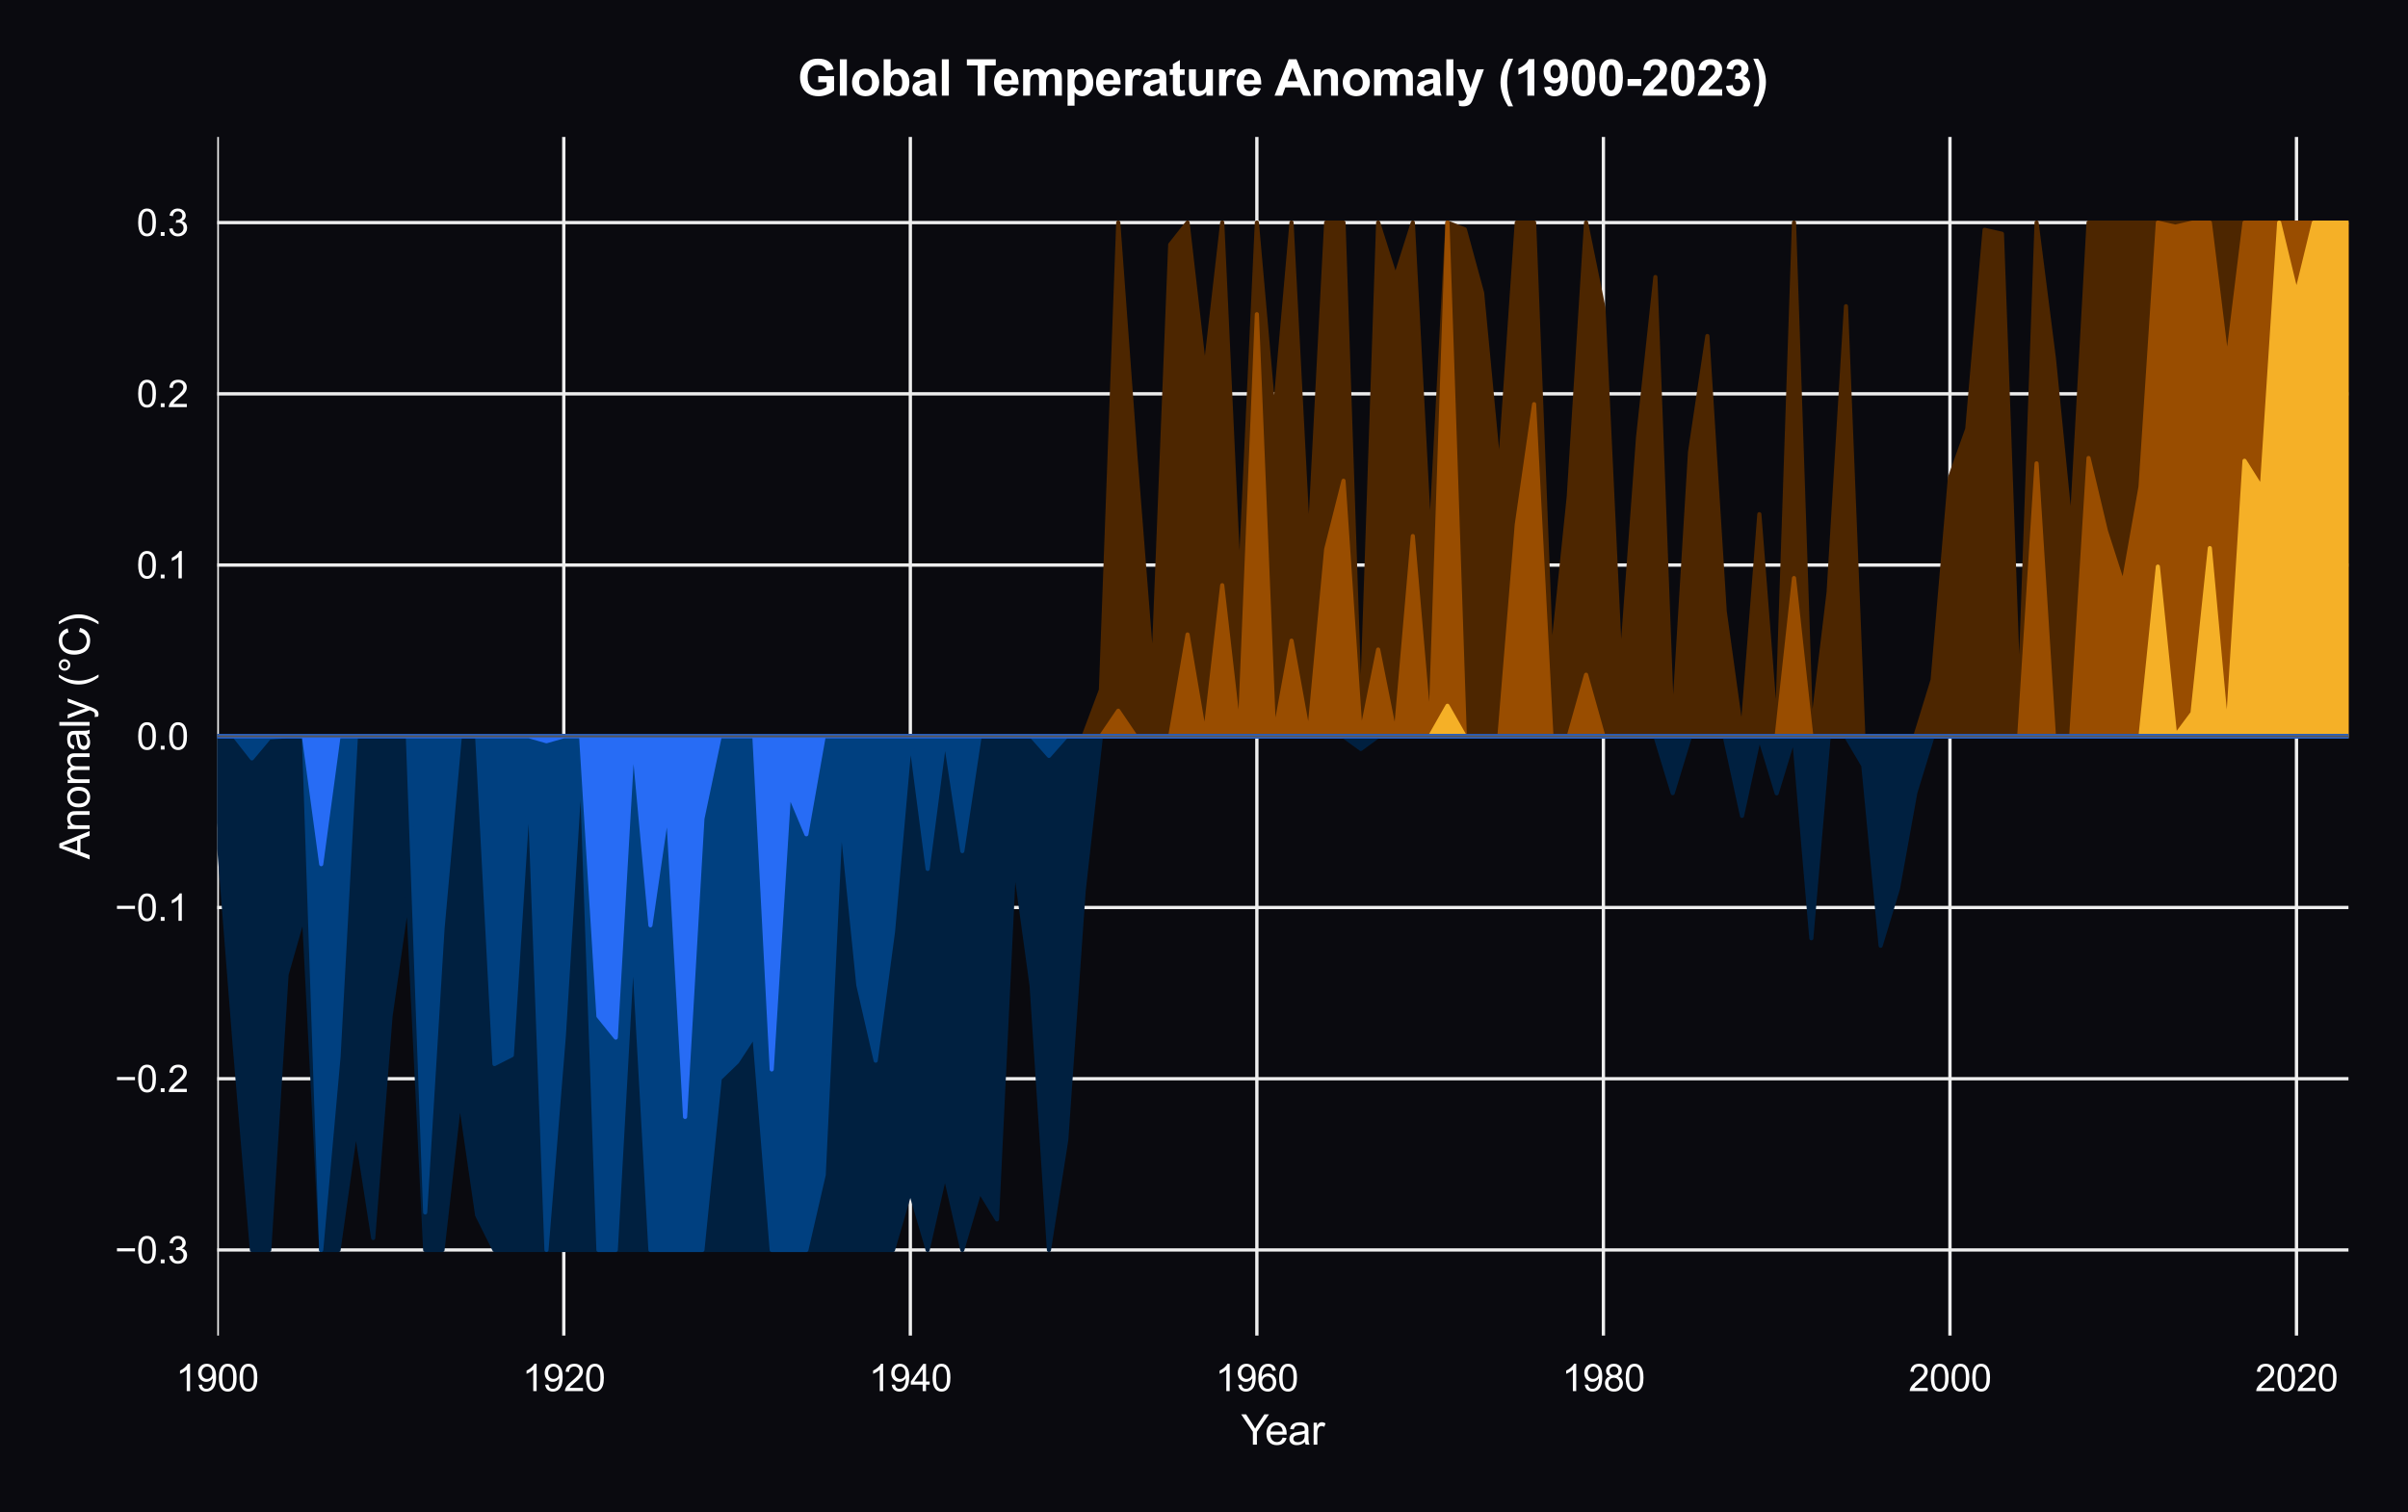 <?xml version="1.0" encoding="utf-8" standalone="no"?>
<!DOCTYPE svg PUBLIC "-//W3C//DTD SVG 1.1//EN"
  "http://www.w3.org/Graphics/SVG/1.1/DTD/svg11.dtd">
<svg xmlns:xlink="http://www.w3.org/1999/xlink" viewBox="0 0 582.451 365.873" xmlns="http://www.w3.org/2000/svg" version="1.1">
 <defs>
  <style type="text/css">*{stroke-linejoin: round; stroke-linecap: butt}</style>
 </defs>
 <g id="figure_1">
  <g id="patch_1">
   <path d="M 0 365.873 
L 582.451 365.873 
L 582.451 -0 
L 0 -0 
z
" style="fill: #0a0a0f"/>
  </g>
  <g id="axes_1">
   <g id="patch_2">
    <path d="M 52.551 323.097 
L 568.051 323.097 
L 568.051 33.136 
L 52.551 33.136 
z
" style="fill: #0a0a0f"/>
   </g>
   <g id="matplotlib.axis_1">
    <g id="xtick_1">
     <g id="line2d_1">
      <path d="M 52.551 323.097 
L 52.551 33.136 
" clip-path="url(#p61a364bc6a)" style="fill: none; stroke: #eeeeee; stroke-width: 0.8; stroke-linecap: round"/>
     </g>
     <g id="text_1">
      <!-- 1900 -->
      <g style="fill: #ffffff" transform="translate(42.541 336.539) scale(0.09 -0.09)">
       <defs>
        <path id="ArialMT-31" d="M 2384 0 
L 1822 0 
L 1822 3584 
Q 1619 3391 1289 3197 
Q 959 3003 697 2906 
L 697 3450 
Q 1169 3672 1522 3987 
Q 1875 4303 2022 4600 
L 2384 4600 
L 2384 0 
z
" transform="scale(0.016)"/>
        <path id="ArialMT-39" d="M 350 1059 
L 891 1109 
Q 959 728 1153 556 
Q 1347 384 1650 384 
Q 1909 384 2104 503 
Q 2300 622 2425 820 
Q 2550 1019 2634 1356 
Q 2719 1694 2719 2044 
Q 2719 2081 2716 2156 
Q 2547 1888 2255 1720 
Q 1963 1553 1622 1553 
Q 1053 1553 659 1965 
Q 266 2378 266 3053 
Q 266 3750 677 4175 
Q 1088 4600 1706 4600 
Q 2153 4600 2523 4359 
Q 2894 4119 3086 3673 
Q 3278 3228 3278 2384 
Q 3278 1506 3087 986 
Q 2897 466 2520 194 
Q 2144 -78 1638 -78 
Q 1100 -78 759 220 
Q 419 519 350 1059 
z
M 2653 3081 
Q 2653 3566 2395 3850 
Q 2138 4134 1775 4134 
Q 1400 4134 1122 3828 
Q 844 3522 844 3034 
Q 844 2597 1108 2323 
Q 1372 2050 1759 2050 
Q 2150 2050 2401 2323 
Q 2653 2597 2653 3081 
z
" transform="scale(0.016)"/>
        <path id="ArialMT-30" d="M 266 2259 
Q 266 3072 433 3567 
Q 600 4063 929 4331 
Q 1259 4600 1759 4600 
Q 2128 4600 2406 4451 
Q 2684 4303 2865 4023 
Q 3047 3744 3150 3342 
Q 3253 2941 3253 2259 
Q 3253 1453 3087 958 
Q 2922 463 2592 192 
Q 2263 -78 1759 -78 
Q 1097 -78 719 397 
Q 266 969 266 2259 
z
M 844 2259 
Q 844 1131 1108 757 
Q 1372 384 1759 384 
Q 2147 384 2411 759 
Q 2675 1134 2675 2259 
Q 2675 3391 2411 3762 
Q 2147 4134 1753 4134 
Q 1366 4134 1134 3806 
Q 844 3388 844 2259 
z
" transform="scale(0.016)"/>
       </defs>
       <use xlink:href="#ArialMT-31"/>
       <use xlink:href="#ArialMT-39" transform="translate(55.615 0)"/>
       <use xlink:href="#ArialMT-30" transform="translate(111.23 0)"/>
       <use xlink:href="#ArialMT-30" transform="translate(166.846 0)"/>
      </g>
     </g>
    </g>
    <g id="xtick_2">
     <g id="line2d_2">
      <path d="M 136.372 323.097 
L 136.372 33.136 
" clip-path="url(#p61a364bc6a)" style="fill: none; stroke: #eeeeee; stroke-width: 0.8; stroke-linecap: round"/>
     </g>
     <g id="text_2">
      <!-- 1920 -->
      <g style="fill: #ffffff" transform="translate(126.362 336.539) scale(0.09 -0.09)">
       <defs>
        <path id="ArialMT-32" d="M 3222 541 
L 3222 0 
L 194 0 
Q 188 203 259 391 
Q 375 700 629 1000 
Q 884 1300 1366 1694 
Q 2113 2306 2375 2664 
Q 2638 3022 2638 3341 
Q 2638 3675 2398 3904 
Q 2159 4134 1775 4134 
Q 1369 4134 1125 3890 
Q 881 3647 878 3216 
L 300 3275 
Q 359 3922 746 4261 
Q 1134 4600 1788 4600 
Q 2447 4600 2831 4234 
Q 3216 3869 3216 3328 
Q 3216 3053 3103 2787 
Q 2991 2522 2730 2228 
Q 2469 1934 1863 1422 
Q 1356 997 1212 845 
Q 1069 694 975 541 
L 3222 541 
z
" transform="scale(0.016)"/>
       </defs>
       <use xlink:href="#ArialMT-31"/>
       <use xlink:href="#ArialMT-39" transform="translate(55.615 0)"/>
       <use xlink:href="#ArialMT-32" transform="translate(111.23 0)"/>
       <use xlink:href="#ArialMT-30" transform="translate(166.846 0)"/>
      </g>
     </g>
    </g>
    <g id="xtick_3">
     <g id="line2d_3">
      <path d="M 220.193 323.097 
L 220.193 33.136 
" clip-path="url(#p61a364bc6a)" style="fill: none; stroke: #eeeeee; stroke-width: 0.8; stroke-linecap: round"/>
     </g>
     <g id="text_3">
      <!-- 1940 -->
      <g style="fill: #ffffff" transform="translate(210.184 336.539) scale(0.09 -0.09)">
       <defs>
        <path id="ArialMT-34" d="M 2069 0 
L 2069 1097 
L 81 1097 
L 81 1613 
L 2172 4581 
L 2631 4581 
L 2631 1613 
L 3250 1613 
L 3250 1097 
L 2631 1097 
L 2631 0 
L 2069 0 
z
M 2069 1613 
L 2069 3678 
L 634 1613 
L 2069 1613 
z
" transform="scale(0.016)"/>
       </defs>
       <use xlink:href="#ArialMT-31"/>
       <use xlink:href="#ArialMT-39" transform="translate(55.615 0)"/>
       <use xlink:href="#ArialMT-34" transform="translate(111.23 0)"/>
       <use xlink:href="#ArialMT-30" transform="translate(166.846 0)"/>
      </g>
     </g>
    </g>
    <g id="xtick_4">
     <g id="line2d_4">
      <path d="M 304.014 323.097 
L 304.014 33.136 
" clip-path="url(#p61a364bc6a)" style="fill: none; stroke: #eeeeee; stroke-width: 0.8; stroke-linecap: round"/>
     </g>
     <g id="text_4">
      <!-- 1960 -->
      <g style="fill: #ffffff" transform="translate(294.005 336.539) scale(0.09 -0.09)">
       <defs>
        <path id="ArialMT-36" d="M 3184 3459 
L 2625 3416 
Q 2550 3747 2413 3897 
Q 2184 4138 1850 4138 
Q 1581 4138 1378 3988 
Q 1113 3794 959 3422 
Q 806 3050 800 2363 
Q 1003 2672 1297 2822 
Q 1591 2972 1913 2972 
Q 2475 2972 2870 2558 
Q 3266 2144 3266 1488 
Q 3266 1056 3080 686 
Q 2894 316 2569 119 
Q 2244 -78 1831 -78 
Q 1128 -78 684 439 
Q 241 956 241 2144 
Q 241 3472 731 4075 
Q 1159 4600 1884 4600 
Q 2425 4600 2770 4297 
Q 3116 3994 3184 3459 
z
M 888 1484 
Q 888 1194 1011 928 
Q 1134 663 1356 523 
Q 1578 384 1822 384 
Q 2178 384 2434 671 
Q 2691 959 2691 1453 
Q 2691 1928 2437 2201 
Q 2184 2475 1800 2475 
Q 1419 2475 1153 2201 
Q 888 1928 888 1484 
z
" transform="scale(0.016)"/>
       </defs>
       <use xlink:href="#ArialMT-31"/>
       <use xlink:href="#ArialMT-39" transform="translate(55.615 0)"/>
       <use xlink:href="#ArialMT-36" transform="translate(111.23 0)"/>
       <use xlink:href="#ArialMT-30" transform="translate(166.846 0)"/>
      </g>
     </g>
    </g>
    <g id="xtick_5">
     <g id="line2d_5">
      <path d="M 387.835 323.097 
L 387.835 33.136 
" clip-path="url(#p61a364bc6a)" style="fill: none; stroke: #eeeeee; stroke-width: 0.8; stroke-linecap: round"/>
     </g>
     <g id="text_5">
      <!-- 1980 -->
      <g style="fill: #ffffff" transform="translate(377.826 336.539) scale(0.09 -0.09)">
       <defs>
        <path id="ArialMT-38" d="M 1131 2484 
Q 781 2613 612 2850 
Q 444 3088 444 3419 
Q 444 3919 803 4259 
Q 1163 4600 1759 4600 
Q 2359 4600 2725 4251 
Q 3091 3903 3091 3403 
Q 3091 3084 2923 2848 
Q 2756 2613 2416 2484 
Q 2838 2347 3058 2040 
Q 3278 1734 3278 1309 
Q 3278 722 2862 322 
Q 2447 -78 1769 -78 
Q 1091 -78 675 323 
Q 259 725 259 1325 
Q 259 1772 486 2073 
Q 713 2375 1131 2484 
z
M 1019 3438 
Q 1019 3113 1228 2906 
Q 1438 2700 1772 2700 
Q 2097 2700 2305 2904 
Q 2513 3109 2513 3406 
Q 2513 3716 2298 3927 
Q 2084 4138 1766 4138 
Q 1444 4138 1231 3931 
Q 1019 3725 1019 3438 
z
M 838 1322 
Q 838 1081 952 856 
Q 1066 631 1291 507 
Q 1516 384 1775 384 
Q 2178 384 2440 643 
Q 2703 903 2703 1303 
Q 2703 1709 2433 1975 
Q 2163 2241 1756 2241 
Q 1359 2241 1098 1978 
Q 838 1716 838 1322 
z
" transform="scale(0.016)"/>
       </defs>
       <use xlink:href="#ArialMT-31"/>
       <use xlink:href="#ArialMT-39" transform="translate(55.615 0)"/>
       <use xlink:href="#ArialMT-38" transform="translate(111.23 0)"/>
       <use xlink:href="#ArialMT-30" transform="translate(166.846 0)"/>
      </g>
     </g>
    </g>
    <g id="xtick_6">
     <g id="line2d_6">
      <path d="M 471.657 323.097 
L 471.657 33.136 
" clip-path="url(#p61a364bc6a)" style="fill: none; stroke: #eeeeee; stroke-width: 0.8; stroke-linecap: round"/>
     </g>
     <g id="text_6">
      <!-- 2000 -->
      <g style="fill: #ffffff" transform="translate(461.647 336.539) scale(0.09 -0.09)">
       <use xlink:href="#ArialMT-32"/>
       <use xlink:href="#ArialMT-30" transform="translate(55.615 0)"/>
       <use xlink:href="#ArialMT-30" transform="translate(111.23 0)"/>
       <use xlink:href="#ArialMT-30" transform="translate(166.846 0)"/>
      </g>
     </g>
    </g>
    <g id="xtick_7">
     <g id="line2d_7">
      <path d="M 555.478 323.097 
L 555.478 33.136 
" clip-path="url(#p61a364bc6a)" style="fill: none; stroke: #eeeeee; stroke-width: 0.8; stroke-linecap: round"/>
     </g>
     <g id="text_7">
      <!-- 2020 -->
      <g style="fill: #ffffff" transform="translate(545.468 336.539) scale(0.09 -0.09)">
       <use xlink:href="#ArialMT-32"/>
       <use xlink:href="#ArialMT-30" transform="translate(55.615 0)"/>
       <use xlink:href="#ArialMT-32" transform="translate(111.23 0)"/>
       <use xlink:href="#ArialMT-30" transform="translate(166.846 0)"/>
      </g>
     </g>
    </g>
    <g id="text_8">
     <!-- Year -->
     <g style="fill: #ffffff" transform="translate(300.196 349.485) scale(0.1 -0.1)">
      <defs>
       <path id="ArialMT-59" d="M 1784 0 
L 1784 1941 
L 19 4581 
L 756 4581 
L 1659 3200 
Q 1909 2813 2125 2425 
Q 2331 2784 2625 3234 
L 3513 4581 
L 4219 4581 
L 2391 1941 
L 2391 0 
L 1784 0 
z
" transform="scale(0.016)"/>
       <path id="ArialMT-65" d="M 2694 1069 
L 3275 997 
Q 3138 488 2766 206 
Q 2394 -75 1816 -75 
Q 1088 -75 661 373 
Q 234 822 234 1631 
Q 234 2469 665 2931 
Q 1097 3394 1784 3394 
Q 2450 3394 2872 2941 
Q 3294 2488 3294 1666 
Q 3294 1616 3291 1516 
L 816 1516 
Q 847 969 1125 678 
Q 1403 388 1819 388 
Q 2128 388 2347 550 
Q 2566 713 2694 1069 
z
M 847 1978 
L 2700 1978 
Q 2663 2397 2488 2606 
Q 2219 2931 1791 2931 
Q 1403 2931 1139 2672 
Q 875 2413 847 1978 
z
" transform="scale(0.016)"/>
       <path id="ArialMT-61" d="M 2588 409 
Q 2275 144 1986 34 
Q 1697 -75 1366 -75 
Q 819 -75 525 192 
Q 231 459 231 875 
Q 231 1119 342 1320 
Q 453 1522 633 1644 
Q 813 1766 1038 1828 
Q 1203 1872 1538 1913 
Q 2219 1994 2541 2106 
Q 2544 2222 2544 2253 
Q 2544 2597 2384 2738 
Q 2169 2928 1744 2928 
Q 1347 2928 1158 2789 
Q 969 2650 878 2297 
L 328 2372 
Q 403 2725 575 2942 
Q 747 3159 1072 3276 
Q 1397 3394 1825 3394 
Q 2250 3394 2515 3294 
Q 2781 3194 2906 3042 
Q 3031 2891 3081 2659 
Q 3109 2516 3109 2141 
L 3109 1391 
Q 3109 606 3145 398 
Q 3181 191 3288 0 
L 2700 0 
Q 2613 175 2588 409 
z
M 2541 1666 
Q 2234 1541 1622 1453 
Q 1275 1403 1131 1340 
Q 988 1278 909 1158 
Q 831 1038 831 891 
Q 831 666 1001 516 
Q 1172 366 1500 366 
Q 1825 366 2078 508 
Q 2331 650 2450 897 
Q 2541 1088 2541 1459 
L 2541 1666 
z
" transform="scale(0.016)"/>
       <path id="ArialMT-72" d="M 416 0 
L 416 3319 
L 922 3319 
L 922 2816 
Q 1116 3169 1280 3281 
Q 1444 3394 1641 3394 
Q 1925 3394 2219 3213 
L 2025 2691 
Q 1819 2813 1613 2813 
Q 1428 2813 1281 2702 
Q 1134 2591 1072 2394 
Q 978 2094 978 1738 
L 978 0 
L 416 0 
z
" transform="scale(0.016)"/>
      </defs>
      <use xlink:href="#ArialMT-59"/>
      <use xlink:href="#ArialMT-65" transform="translate(57.574 0)"/>
      <use xlink:href="#ArialMT-61" transform="translate(113.189 0)"/>
      <use xlink:href="#ArialMT-72" transform="translate(168.805 0)"/>
     </g>
    </g>
   </g>
   <g id="matplotlib.axis_2">
    <g id="ytick_1">
     <g id="line2d_8">
      <path d="M 52.551 302.385 
L 568.051 302.385 
" clip-path="url(#p61a364bc6a)" style="fill: none; stroke: #eeeeee; stroke-width: 0.8; stroke-linecap: round"/>
     </g>
     <g id="text_9">
      <!-- −0.3 -->
      <g style="fill: #ffffff" transform="translate(27.784 305.606) scale(0.09 -0.09)">
       <defs>
        <path id="ArialMT-2212" d="M 3381 1997 
L 356 1997 
L 356 2522 
L 3381 2522 
L 3381 1997 
z
" transform="scale(0.016)"/>
        <path id="ArialMT-2e" d="M 581 0 
L 581 641 
L 1222 641 
L 1222 0 
L 581 0 
z
" transform="scale(0.016)"/>
        <path id="ArialMT-33" d="M 269 1209 
L 831 1284 
Q 928 806 1161 595 
Q 1394 384 1728 384 
Q 2125 384 2398 659 
Q 2672 934 2672 1341 
Q 2672 1728 2419 1979 
Q 2166 2231 1775 2231 
Q 1616 2231 1378 2169 
L 1441 2663 
Q 1497 2656 1531 2656 
Q 1891 2656 2178 2843 
Q 2466 3031 2466 3422 
Q 2466 3731 2256 3934 
Q 2047 4138 1716 4138 
Q 1388 4138 1169 3931 
Q 950 3725 888 3313 
L 325 3413 
Q 428 3978 793 4289 
Q 1159 4600 1703 4600 
Q 2078 4600 2393 4439 
Q 2709 4278 2876 4000 
Q 3044 3722 3044 3409 
Q 3044 3113 2884 2869 
Q 2725 2625 2413 2481 
Q 2819 2388 3044 2092 
Q 3269 1797 3269 1353 
Q 3269 753 2831 336 
Q 2394 -81 1725 -81 
Q 1122 -81 723 278 
Q 325 638 269 1209 
z
" transform="scale(0.016)"/>
       </defs>
       <use xlink:href="#ArialMT-2212"/>
       <use xlink:href="#ArialMT-30" transform="translate(58.398 0)"/>
       <use xlink:href="#ArialMT-2e" transform="translate(114.014 0)"/>
       <use xlink:href="#ArialMT-33" transform="translate(141.797 0)"/>
      </g>
     </g>
    </g>
    <g id="ytick_2">
     <g id="line2d_9">
      <path d="M 52.551 260.962 
L 568.051 260.962 
" clip-path="url(#p61a364bc6a)" style="fill: none; stroke: #eeeeee; stroke-width: 0.8; stroke-linecap: round"/>
     </g>
     <g id="text_10">
      <!-- −0.2 -->
      <g style="fill: #ffffff" transform="translate(27.784 264.183) scale(0.09 -0.09)">
       <use xlink:href="#ArialMT-2212"/>
       <use xlink:href="#ArialMT-30" transform="translate(58.398 0)"/>
       <use xlink:href="#ArialMT-2e" transform="translate(114.014 0)"/>
       <use xlink:href="#ArialMT-32" transform="translate(141.797 0)"/>
      </g>
     </g>
    </g>
    <g id="ytick_3">
     <g id="line2d_10">
      <path d="M 52.551 219.539 
L 568.051 219.539 
" clip-path="url(#p61a364bc6a)" style="fill: none; stroke: #eeeeee; stroke-width: 0.8; stroke-linecap: round"/>
     </g>
     <g id="text_11">
      <!-- −0.1 -->
      <g style="fill: #ffffff" transform="translate(27.784 222.76) scale(0.09 -0.09)">
       <use xlink:href="#ArialMT-2212"/>
       <use xlink:href="#ArialMT-30" transform="translate(58.398 0)"/>
       <use xlink:href="#ArialMT-2e" transform="translate(114.014 0)"/>
       <use xlink:href="#ArialMT-31" transform="translate(141.797 0)"/>
      </g>
     </g>
    </g>
    <g id="ytick_4">
     <g id="line2d_11">
      <path d="M 52.551 178.116 
L 568.051 178.116 
" clip-path="url(#p61a364bc6a)" style="fill: none; stroke: #eeeeee; stroke-width: 0.8; stroke-linecap: round"/>
     </g>
     <g id="text_12">
      <!-- 0.0 -->
      <g style="fill: #ffffff" transform="translate(33.041 181.337) scale(0.09 -0.09)">
       <use xlink:href="#ArialMT-30"/>
       <use xlink:href="#ArialMT-2e" transform="translate(55.615 0)"/>
       <use xlink:href="#ArialMT-30" transform="translate(83.398 0)"/>
      </g>
     </g>
    </g>
    <g id="ytick_5">
     <g id="line2d_12">
      <path d="M 52.551 136.693 
L 568.051 136.693 
" clip-path="url(#p61a364bc6a)" style="fill: none; stroke: #eeeeee; stroke-width: 0.8; stroke-linecap: round"/>
     </g>
     <g id="text_13">
      <!-- 0.1 -->
      <g style="fill: #ffffff" transform="translate(33.041 139.914) scale(0.09 -0.09)">
       <use xlink:href="#ArialMT-30"/>
       <use xlink:href="#ArialMT-2e" transform="translate(55.615 0)"/>
       <use xlink:href="#ArialMT-31" transform="translate(83.398 0)"/>
      </g>
     </g>
    </g>
    <g id="ytick_6">
     <g id="line2d_13">
      <path d="M 52.551 95.27 
L 568.051 95.27 
" clip-path="url(#p61a364bc6a)" style="fill: none; stroke: #eeeeee; stroke-width: 0.8; stroke-linecap: round"/>
     </g>
     <g id="text_14">
      <!-- 0.2 -->
      <g style="fill: #ffffff" transform="translate(33.041 98.491) scale(0.09 -0.09)">
       <use xlink:href="#ArialMT-30"/>
       <use xlink:href="#ArialMT-2e" transform="translate(55.615 0)"/>
       <use xlink:href="#ArialMT-32" transform="translate(83.398 0)"/>
      </g>
     </g>
    </g>
    <g id="ytick_7">
     <g id="line2d_14">
      <path d="M 52.551 53.847 
L 568.051 53.847 
" clip-path="url(#p61a364bc6a)" style="fill: none; stroke: #eeeeee; stroke-width: 0.8; stroke-linecap: round"/>
     </g>
     <g id="text_15">
      <!-- 0.3 -->
      <g style="fill: #ffffff" transform="translate(33.041 57.068) scale(0.09 -0.09)">
       <use xlink:href="#ArialMT-30"/>
       <use xlink:href="#ArialMT-2e" transform="translate(55.615 0)"/>
       <use xlink:href="#ArialMT-33" transform="translate(83.398 0)"/>
      </g>
     </g>
    </g>
    <g id="text_16">
     <!-- Anomaly (°C) -->
     <g style="fill: #ffffff" transform="translate(21.68 207.898) rotate(-90) scale(0.1 -0.1)">
      <defs>
       <path id="ArialMT-41" d="M -9 0 
L 1750 4581 
L 2403 4581 
L 4278 0 
L 3588 0 
L 3053 1388 
L 1138 1388 
L 634 0 
L -9 0 
z
M 1313 1881 
L 2866 1881 
L 2388 3150 
Q 2169 3728 2063 4100 
Q 1975 3659 1816 3225 
L 1313 1881 
z
" transform="scale(0.016)"/>
       <path id="ArialMT-6e" d="M 422 0 
L 422 3319 
L 928 3319 
L 928 2847 
Q 1294 3394 1984 3394 
Q 2284 3394 2536 3286 
Q 2788 3178 2913 3003 
Q 3038 2828 3088 2588 
Q 3119 2431 3119 2041 
L 3119 0 
L 2556 0 
L 2556 2019 
Q 2556 2363 2490 2533 
Q 2425 2703 2258 2804 
Q 2091 2906 1866 2906 
Q 1506 2906 1245 2678 
Q 984 2450 984 1813 
L 984 0 
L 422 0 
z
" transform="scale(0.016)"/>
       <path id="ArialMT-6f" d="M 213 1659 
Q 213 2581 725 3025 
Q 1153 3394 1769 3394 
Q 2453 3394 2887 2945 
Q 3322 2497 3322 1706 
Q 3322 1066 3130 698 
Q 2938 331 2570 128 
Q 2203 -75 1769 -75 
Q 1072 -75 642 372 
Q 213 819 213 1659 
z
M 791 1659 
Q 791 1022 1069 705 
Q 1347 388 1769 388 
Q 2188 388 2466 706 
Q 2744 1025 2744 1678 
Q 2744 2294 2464 2611 
Q 2184 2928 1769 2928 
Q 1347 2928 1069 2612 
Q 791 2297 791 1659 
z
" transform="scale(0.016)"/>
       <path id="ArialMT-6d" d="M 422 0 
L 422 3319 
L 925 3319 
L 925 2853 
Q 1081 3097 1340 3245 
Q 1600 3394 1931 3394 
Q 2300 3394 2536 3241 
Q 2772 3088 2869 2813 
Q 3263 3394 3894 3394 
Q 4388 3394 4653 3120 
Q 4919 2847 4919 2278 
L 4919 0 
L 4359 0 
L 4359 2091 
Q 4359 2428 4304 2576 
Q 4250 2725 4106 2815 
Q 3963 2906 3769 2906 
Q 3419 2906 3187 2673 
Q 2956 2441 2956 1928 
L 2956 0 
L 2394 0 
L 2394 2156 
Q 2394 2531 2256 2718 
Q 2119 2906 1806 2906 
Q 1569 2906 1367 2781 
Q 1166 2656 1075 2415 
Q 984 2175 984 1722 
L 984 0 
L 422 0 
z
" transform="scale(0.016)"/>
       <path id="ArialMT-6c" d="M 409 0 
L 409 4581 
L 972 4581 
L 972 0 
L 409 0 
z
" transform="scale(0.016)"/>
       <path id="ArialMT-79" d="M 397 -1278 
L 334 -750 
Q 519 -800 656 -800 
Q 844 -800 956 -737 
Q 1069 -675 1141 -563 
Q 1194 -478 1313 -144 
Q 1328 -97 1363 -6 
L 103 3319 
L 709 3319 
L 1400 1397 
Q 1534 1031 1641 628 
Q 1738 1016 1872 1384 
L 2581 3319 
L 3144 3319 
L 1881 -56 
Q 1678 -603 1566 -809 
Q 1416 -1088 1222 -1217 
Q 1028 -1347 759 -1347 
Q 597 -1347 397 -1278 
z
" transform="scale(0.016)"/>
       <path id="ArialMT-20" transform="scale(0.016)"/>
       <path id="ArialMT-28" d="M 1497 -1347 
Q 1031 -759 709 28 
Q 388 816 388 1659 
Q 388 2403 628 3084 
Q 909 3875 1497 4659 
L 1900 4659 
Q 1522 4009 1400 3731 
Q 1209 3300 1100 2831 
Q 966 2247 966 1656 
Q 966 153 1900 -1347 
L 1497 -1347 
z
" transform="scale(0.016)"/>
       <path id="ArialMT-b0" d="M 400 3794 
Q 400 4153 654 4406 
Q 909 4659 1266 4659 
Q 1628 4659 1881 4406 
Q 2134 4153 2134 3794 
Q 2134 3434 1879 3179 
Q 1625 2925 1266 2925 
Q 909 2925 654 3178 
Q 400 3431 400 3794 
z
M 741 3794 
Q 741 3575 895 3420 
Q 1050 3266 1269 3266 
Q 1484 3266 1639 3420 
Q 1794 3575 1794 3794 
Q 1794 4013 1639 4167 
Q 1484 4322 1269 4322 
Q 1050 4322 895 4167 
Q 741 4013 741 3794 
z
" transform="scale(0.016)"/>
       <path id="ArialMT-43" d="M 3763 1606 
L 4369 1453 
Q 4178 706 3683 314 
Q 3188 -78 2472 -78 
Q 1731 -78 1267 223 
Q 803 525 561 1097 
Q 319 1669 319 2325 
Q 319 3041 592 3573 
Q 866 4106 1370 4382 
Q 1875 4659 2481 4659 
Q 3169 4659 3637 4309 
Q 4106 3959 4291 3325 
L 3694 3184 
Q 3534 3684 3231 3912 
Q 2928 4141 2469 4141 
Q 1941 4141 1586 3887 
Q 1231 3634 1087 3207 
Q 944 2781 944 2328 
Q 944 1744 1114 1308 
Q 1284 872 1643 656 
Q 2003 441 2422 441 
Q 2931 441 3284 734 
Q 3638 1028 3763 1606 
z
" transform="scale(0.016)"/>
       <path id="ArialMT-29" d="M 791 -1347 
L 388 -1347 
Q 1322 153 1322 1656 
Q 1322 2244 1188 2822 
Q 1081 3291 891 3722 
Q 769 4003 388 4659 
L 791 4659 
Q 1378 3875 1659 3084 
Q 1900 2403 1900 1659 
Q 1900 816 1576 28 
Q 1253 -759 791 -1347 
z
" transform="scale(0.016)"/>
      </defs>
      <use xlink:href="#ArialMT-41"/>
      <use xlink:href="#ArialMT-6e" transform="translate(66.699 0)"/>
      <use xlink:href="#ArialMT-6f" transform="translate(122.314 0)"/>
      <use xlink:href="#ArialMT-6d" transform="translate(177.93 0)"/>
      <use xlink:href="#ArialMT-61" transform="translate(261.23 0)"/>
      <use xlink:href="#ArialMT-6c" transform="translate(316.846 0)"/>
      <use xlink:href="#ArialMT-79" transform="translate(339.062 0)"/>
      <use xlink:href="#ArialMT-20" transform="translate(389.062 0)"/>
      <use xlink:href="#ArialMT-28" transform="translate(416.846 0)"/>
      <use xlink:href="#ArialMT-b0" transform="translate(450.146 0)"/>
      <use xlink:href="#ArialMT-43" transform="translate(490.137 0)"/>
      <use xlink:href="#ArialMT-29" transform="translate(562.354 0)"/>
     </g>
    </g>
   </g>
   <g id="FillBetweenPolyCollection_1">
    <defs>
     <path id="m55607dfc08" d="M 52.551 -187.757 
L 52.551 -187.757 
L 56.742 -187.757 
L 60.933 -187.757 
L 65.124 -187.757 
L 69.315 -187.757 
L 73.506 -187.757 
L 77.697 -187.757 
L 81.888 -187.757 
L 86.079 -187.757 
L 90.27 -187.757 
L 94.462 -187.757 
L 98.653 -187.757 
L 102.844 -187.757 
L 107.035 -187.757 
L 111.226 -187.757 
L 115.417 -187.757 
L 119.608 -187.757 
L 123.799 -187.757 
L 127.99 -187.757 
L 132.181 -187.757 
L 136.372 -187.757 
L 140.563 -187.757 
L 144.754 -187.757 
L 148.945 -187.757 
L 153.136 -187.757 
L 157.327 -187.757 
L 161.518 -187.757 
L 165.709 -187.757 
L 169.901 -187.757 
L 174.092 -187.757 
L 178.283 -187.757 
L 182.474 -187.757 
L 186.665 -187.757 
L 190.856 -187.757 
L 195.047 -187.757 
L 199.238 -187.757 
L 203.429 -187.757 
L 207.62 -187.757 
L 211.811 -187.757 
L 216.002 -187.757 
L 220.193 -187.757 
L 224.384 -187.757 
L 228.575 -187.757 
L 232.766 -187.757 
L 236.957 -187.757 
L 241.148 -187.757 
L 245.34 -187.757 
L 249.531 -187.757 
L 253.722 -187.757 
L 257.913 -187.757 
L 262.104 -187.757 
L 266.295 -187.757 
L 270.486 -187.757 
L 274.677 -187.757 
L 278.868 -187.757 
L 283.059 -187.757 
L 287.25 -187.757 
L 291.441 -187.757 
L 295.632 -187.757 
L 299.823 -187.757 
L 304.014 -187.757 
L 308.205 -187.757 
L 312.396 -187.757 
L 316.588 -187.757 
L 320.779 -187.757 
L 324.97 -187.757 
L 329.161 -187.757 
L 333.352 -187.757 
L 337.543 -187.757 
L 341.734 -187.757 
L 345.925 -187.757 
L 350.116 -187.757 
L 354.307 -187.757 
L 358.498 -187.757 
L 362.689 -187.757 
L 366.88 -187.757 
L 371.071 -187.757 
L 375.262 -187.757 
L 379.453 -187.757 
L 383.644 -187.757 
L 387.835 -187.757 
L 392.027 -187.757 
L 396.218 -187.757 
L 400.409 -187.757 
L 404.6 -187.757 
L 408.791 -187.757 
L 412.982 -187.757 
L 417.173 -187.757 
L 421.364 -187.757 
L 425.555 -187.757 
L 429.746 -187.757 
L 433.937 -187.757 
L 438.128 -187.757 
L 442.319 -187.757 
L 446.51 -187.757 
L 450.701 -187.757 
L 454.892 -187.757 
L 459.083 -187.757 
L 463.275 -187.757 
L 467.466 -187.757 
L 471.657 -187.757 
L 475.848 -187.757 
L 480.039 -187.757 
L 484.23 -187.757 
L 488.421 -187.757 
L 492.612 -187.757 
L 496.803 -187.757 
L 500.994 -187.757 
L 505.185 -187.757 
L 509.376 -187.757 
L 513.567 -187.757 
L 517.758 -187.757 
L 521.949 -187.757 
L 526.14 -187.757 
L 530.331 -187.757 
L 534.522 -187.757 
L 538.714 -187.757 
L 542.905 -187.757 
L 547.096 -187.757 
L 551.287 -187.757 
L 555.478 -187.757 
L 559.669 -187.757 
L 563.86 -187.757 
L 568.051 -187.757 
L 568.051 -312.026 
L 568.051 -312.026 
L 563.86 -312.026 
L 559.669 -312.026 
L 555.478 -312.026 
L 551.287 -312.026 
L 547.096 -312.026 
L 542.905 -312.026 
L 538.714 -312.026 
L 534.522 -312.026 
L 530.331 -312.026 
L 526.14 -312.026 
L 521.949 -312.026 
L 517.758 -312.026 
L 513.567 -312.026 
L 509.376 -312.026 
L 505.185 -312.026 
L 500.994 -237.03 
L 496.803 -279.117 
L 492.612 -312.026 
L 488.421 -193.569 
L 484.23 -309.331 
L 480.039 -310.27 
L 475.848 -262.107 
L 471.657 -250.344 
L 467.466 -201.381 
L 463.275 -187.757 
L 459.083 -187.757 
L 454.892 -187.757 
L 450.701 -187.757 
L 446.51 -291.795 
L 442.319 -222.654 
L 438.128 -187.757 
L 433.937 -312.026 
L 429.746 -187.757 
L 425.555 -241.485 
L 421.364 -187.757 
L 417.173 -217.984 
L 412.982 -284.585 
L 408.791 -256.51 
L 404.6 -187.757 
L 400.409 -298.862 
L 396.218 -260.054 
L 392.027 -202.997 
L 387.835 -291.485 
L 383.644 -312.026 
L 379.453 -245.65 
L 375.262 -205.165 
L 371.071 -312.026 
L 366.88 -312.026 
L 362.689 -251.016 
L 358.498 -295.01 
L 354.307 -310.385 
L 350.116 -312.026 
L 345.925 -232.918 
L 341.734 -312.026 
L 337.543 -298.785 
L 333.352 -312.026 
L 329.161 -187.757 
L 324.97 -312.026 
L 320.779 -312.026 
L 316.588 -231.977 
L 312.396 -312.026 
L 308.205 -264.608 
L 304.014 -312.026 
L 299.823 -221.951 
L 295.632 -312.026 
L 291.441 -275.409 
L 287.25 -312.026 
L 283.059 -306.705 
L 278.868 -201.73 
L 274.677 -254.972 
L 270.486 -312.026 
L 266.295 -198.956 
L 262.104 -187.757 
L 257.913 -187.757 
L 253.722 -187.757 
L 249.531 -187.757 
L 245.34 -187.757 
L 241.148 -187.757 
L 236.957 -187.757 
L 232.766 -187.757 
L 228.575 -187.757 
L 224.384 -187.757 
L 220.193 -187.757 
L 216.002 -187.757 
L 211.811 -187.757 
L 207.62 -187.757 
L 203.429 -187.757 
L 199.238 -187.757 
L 195.047 -187.757 
L 190.856 -187.757 
L 186.665 -187.757 
L 182.474 -187.757 
L 178.283 -187.757 
L 174.092 -187.757 
L 169.901 -187.757 
L 165.709 -187.757 
L 161.518 -187.757 
L 157.327 -187.757 
L 153.136 -187.757 
L 148.945 -187.757 
L 144.754 -187.757 
L 140.563 -187.757 
L 136.372 -187.757 
L 132.181 -187.757 
L 127.99 -187.757 
L 123.799 -187.757 
L 119.608 -187.757 
L 115.417 -187.757 
L 111.226 -187.757 
L 107.035 -187.757 
L 102.844 -187.757 
L 98.653 -187.757 
L 94.462 -187.757 
L 90.27 -187.757 
L 86.079 -187.757 
L 81.888 -187.757 
L 77.697 -187.757 
L 73.506 -187.757 
L 69.315 -187.757 
L 65.124 -187.757 
L 60.933 -187.757 
L 56.742 -187.757 
L 52.551 -187.757 
z
" style="stroke: #4d2600"/>
    </defs>
    <g clip-path="url(#p61a364bc6a)">
     <use xlink:href="#m55607dfc08" x="0" y="365.873" style="fill: #4d2600; stroke: #4d2600"/>
    </g>
   </g>
   <g id="FillBetweenPolyCollection_2">
    <defs>
     <path id="m052c18e80f" d="M 52.551 -187.757 
L 52.551 -187.757 
L 56.742 -187.757 
L 60.933 -187.757 
L 65.124 -187.757 
L 69.315 -187.757 
L 73.506 -187.757 
L 77.697 -187.757 
L 81.888 -187.757 
L 86.079 -187.757 
L 90.27 -187.757 
L 94.462 -187.757 
L 98.653 -187.757 
L 102.844 -187.757 
L 107.035 -187.757 
L 111.226 -187.757 
L 115.417 -187.757 
L 119.608 -187.757 
L 123.799 -187.757 
L 127.99 -187.757 
L 132.181 -187.757 
L 136.372 -187.757 
L 140.563 -187.757 
L 144.754 -187.757 
L 148.945 -187.757 
L 153.136 -187.757 
L 157.327 -187.757 
L 161.518 -187.757 
L 165.709 -187.757 
L 169.901 -187.757 
L 174.092 -187.757 
L 178.283 -187.757 
L 182.474 -187.757 
L 186.665 -187.757 
L 190.856 -187.757 
L 195.047 -187.757 
L 199.238 -187.757 
L 203.429 -187.757 
L 207.62 -187.757 
L 211.811 -187.757 
L 216.002 -187.757 
L 220.193 -187.757 
L 224.384 -187.757 
L 228.575 -187.757 
L 232.766 -187.757 
L 236.957 -187.757 
L 241.148 -187.757 
L 245.34 -187.757 
L 249.531 -187.757 
L 253.722 -187.757 
L 257.913 -187.757 
L 262.104 -187.757 
L 266.295 -187.757 
L 270.486 -187.757 
L 274.677 -187.757 
L 278.868 -187.757 
L 283.059 -187.757 
L 287.25 -187.757 
L 291.441 -187.757 
L 295.632 -187.757 
L 299.823 -187.757 
L 304.014 -187.757 
L 308.205 -187.757 
L 312.396 -187.757 
L 316.588 -187.757 
L 320.779 -187.757 
L 324.97 -187.757 
L 329.161 -187.757 
L 333.352 -187.757 
L 337.543 -187.757 
L 341.734 -187.757 
L 345.925 -187.757 
L 350.116 -187.757 
L 354.307 -187.757 
L 358.498 -187.757 
L 362.689 -187.757 
L 366.88 -187.757 
L 371.071 -187.757 
L 375.262 -187.757 
L 379.453 -187.757 
L 383.644 -187.757 
L 387.835 -187.757 
L 392.027 -187.757 
L 396.218 -187.757 
L 400.409 -187.757 
L 404.6 -187.757 
L 408.791 -187.757 
L 412.982 -187.757 
L 417.173 -187.757 
L 421.364 -187.757 
L 425.555 -187.757 
L 429.746 -187.757 
L 433.937 -187.757 
L 438.128 -187.757 
L 442.319 -187.757 
L 446.51 -187.757 
L 450.701 -187.757 
L 454.892 -187.757 
L 459.083 -187.757 
L 463.275 -187.757 
L 467.466 -187.757 
L 471.657 -187.757 
L 475.848 -187.757 
L 480.039 -187.757 
L 484.23 -187.757 
L 488.421 -187.757 
L 492.612 -187.757 
L 496.803 -187.757 
L 500.994 -187.757 
L 505.185 -187.757 
L 509.376 -187.757 
L 513.567 -187.757 
L 517.758 -187.757 
L 521.949 -187.757 
L 526.14 -187.757 
L 530.331 -187.757 
L 534.522 -187.757 
L 538.714 -187.757 
L 542.905 -187.757 
L 547.096 -187.757 
L 551.287 -187.757 
L 555.478 -187.757 
L 559.669 -187.757 
L 563.86 -187.757 
L 568.051 -187.757 
L 568.051 -312.026 
L 568.051 -312.026 
L 563.86 -312.026 
L 559.669 -312.026 
L 555.478 -312.026 
L 551.287 -312.026 
L 547.096 -312.026 
L 542.905 -312.026 
L 538.714 -277.948 
L 534.522 -312.026 
L 530.331 -312.026 
L 526.14 -311.052 
L 521.949 -312.026 
L 517.758 -248.123 
L 513.567 -224.399 
L 509.376 -237.417 
L 505.185 -255.073 
L 500.994 -187.757 
L 496.803 -187.757 
L 492.612 -253.776 
L 488.421 -187.757 
L 484.23 -187.757 
L 480.039 -187.757 
L 475.848 -187.757 
L 471.657 -187.757 
L 467.466 -187.757 
L 463.275 -187.757 
L 459.083 -187.757 
L 454.892 -187.757 
L 450.701 -187.757 
L 446.51 -187.757 
L 442.319 -187.757 
L 438.128 -187.757 
L 433.937 -226.033 
L 429.746 -187.757 
L 425.555 -187.757 
L 421.364 -187.757 
L 417.173 -187.757 
L 412.982 -187.757 
L 408.791 -187.757 
L 404.6 -187.757 
L 400.409 -187.757 
L 396.218 -187.757 
L 392.027 -187.757 
L 387.835 -187.757 
L 383.644 -202.643 
L 379.453 -187.757 
L 375.262 -187.757 
L 371.071 -268.095 
L 366.88 -238.946 
L 362.689 -187.757 
L 358.498 -187.757 
L 354.307 -187.757 
L 350.116 -312.026 
L 345.925 -187.757 
L 341.734 -236.188 
L 337.543 -187.757 
L 333.352 -208.734 
L 329.161 -187.757 
L 324.97 -249.57 
L 320.779 -232.993 
L 316.588 -187.757 
L 312.396 -210.881 
L 308.205 -187.757 
L 304.014 -289.855 
L 299.823 -187.757 
L 295.632 -224.297 
L 291.441 -187.757 
L 287.25 -212.376 
L 283.059 -187.757 
L 278.868 -187.757 
L 274.677 -187.757 
L 270.486 -193.933 
L 266.295 -187.757 
L 262.104 -187.757 
L 257.913 -187.757 
L 253.722 -187.757 
L 249.531 -187.757 
L 245.34 -187.757 
L 241.148 -187.757 
L 236.957 -187.757 
L 232.766 -187.757 
L 228.575 -187.757 
L 224.384 -187.757 
L 220.193 -187.757 
L 216.002 -187.757 
L 211.811 -187.757 
L 207.62 -187.757 
L 203.429 -187.757 
L 199.238 -187.757 
L 195.047 -187.757 
L 190.856 -187.757 
L 186.665 -187.757 
L 182.474 -187.757 
L 178.283 -187.757 
L 174.092 -187.757 
L 169.901 -187.757 
L 165.709 -187.757 
L 161.518 -187.757 
L 157.327 -187.757 
L 153.136 -187.757 
L 148.945 -187.757 
L 144.754 -187.757 
L 140.563 -187.757 
L 136.372 -187.757 
L 132.181 -187.757 
L 127.99 -187.757 
L 123.799 -187.757 
L 119.608 -187.757 
L 115.417 -187.757 
L 111.226 -187.757 
L 107.035 -187.757 
L 102.844 -187.757 
L 98.653 -187.757 
L 94.462 -187.757 
L 90.27 -187.757 
L 86.079 -187.757 
L 81.888 -187.757 
L 77.697 -187.757 
L 73.506 -187.757 
L 69.315 -187.757 
L 65.124 -187.757 
L 60.933 -187.757 
L 56.742 -187.757 
L 52.551 -187.757 
z
" style="stroke: #994d00"/>
    </defs>
    <g clip-path="url(#p61a364bc6a)">
     <use xlink:href="#m052c18e80f" x="0" y="365.873" style="fill: #994d00; stroke: #994d00"/>
    </g>
   </g>
   <g id="FillBetweenPolyCollection_3">
    <defs>
     <path id="mfdff09d705" d="M 52.551 -187.757 
L 52.551 -187.757 
L 56.742 -187.757 
L 60.933 -187.757 
L 65.124 -187.757 
L 69.315 -187.757 
L 73.506 -187.757 
L 77.697 -187.757 
L 81.888 -187.757 
L 86.079 -187.757 
L 90.27 -187.757 
L 94.462 -187.757 
L 98.653 -187.757 
L 102.844 -187.757 
L 107.035 -187.757 
L 111.226 -187.757 
L 115.417 -187.757 
L 119.608 -187.757 
L 123.799 -187.757 
L 127.99 -187.757 
L 132.181 -187.757 
L 136.372 -187.757 
L 140.563 -187.757 
L 144.754 -187.757 
L 148.945 -187.757 
L 153.136 -187.757 
L 157.327 -187.757 
L 161.518 -187.757 
L 165.709 -187.757 
L 169.901 -187.757 
L 174.092 -187.757 
L 178.283 -187.757 
L 182.474 -187.757 
L 186.665 -187.757 
L 190.856 -187.757 
L 195.047 -187.757 
L 199.238 -187.757 
L 203.429 -187.757 
L 207.62 -187.757 
L 211.811 -187.757 
L 216.002 -187.757 
L 220.193 -187.757 
L 224.384 -187.757 
L 228.575 -187.757 
L 232.766 -187.757 
L 236.957 -187.757 
L 241.148 -187.757 
L 245.34 -187.757 
L 249.531 -187.757 
L 253.722 -187.757 
L 257.913 -187.757 
L 262.104 -187.757 
L 266.295 -187.757 
L 270.486 -187.757 
L 274.677 -187.757 
L 278.868 -187.757 
L 283.059 -187.757 
L 287.25 -187.757 
L 291.441 -187.757 
L 295.632 -187.757 
L 299.823 -187.757 
L 304.014 -187.757 
L 308.205 -187.757 
L 312.396 -187.757 
L 316.588 -187.757 
L 320.779 -187.757 
L 324.97 -187.757 
L 329.161 -187.757 
L 333.352 -187.757 
L 337.543 -187.757 
L 341.734 -187.757 
L 345.925 -187.757 
L 350.116 -187.757 
L 354.307 -187.757 
L 358.498 -187.757 
L 362.689 -187.757 
L 366.88 -187.757 
L 371.071 -187.757 
L 375.262 -187.757 
L 379.453 -187.757 
L 383.644 -187.757 
L 387.835 -187.757 
L 392.027 -187.757 
L 396.218 -187.757 
L 400.409 -187.757 
L 404.6 -187.757 
L 408.791 -187.757 
L 412.982 -187.757 
L 417.173 -187.757 
L 421.364 -187.757 
L 425.555 -187.757 
L 429.746 -187.757 
L 433.937 -187.757 
L 438.128 -187.757 
L 442.319 -187.757 
L 446.51 -187.757 
L 450.701 -187.757 
L 454.892 -187.757 
L 459.083 -187.757 
L 463.275 -187.757 
L 467.466 -187.757 
L 471.657 -187.757 
L 475.848 -187.757 
L 480.039 -187.757 
L 484.23 -187.757 
L 488.421 -187.757 
L 492.612 -187.757 
L 496.803 -187.757 
L 500.994 -187.757 
L 505.185 -187.757 
L 509.376 -187.757 
L 513.567 -187.757 
L 517.758 -187.757 
L 521.949 -187.757 
L 526.14 -187.757 
L 530.331 -187.757 
L 534.522 -187.757 
L 538.714 -187.757 
L 542.905 -187.757 
L 547.096 -187.757 
L 551.287 -187.757 
L 555.478 -187.757 
L 559.669 -187.757 
L 563.86 -187.757 
L 568.051 -187.757 
L 568.051 -312.026 
L 568.051 -312.026 
L 563.86 -312.026 
L 559.669 -312.026 
L 555.478 -294.785 
L 551.287 -312.026 
L 547.096 -247.721 
L 542.905 -254.4 
L 538.714 -187.757 
L 534.522 -233.276 
L 530.331 -193.38 
L 526.14 -187.757 
L 521.949 -228.8 
L 517.758 -187.757 
L 513.567 -187.757 
L 509.376 -187.757 
L 505.185 -187.757 
L 500.994 -187.757 
L 496.803 -187.757 
L 492.612 -187.757 
L 488.421 -187.757 
L 484.23 -187.757 
L 480.039 -187.757 
L 475.848 -187.757 
L 471.657 -187.757 
L 467.466 -187.757 
L 463.275 -187.757 
L 459.083 -187.757 
L 454.892 -187.757 
L 450.701 -187.757 
L 446.51 -187.757 
L 442.319 -187.757 
L 438.128 -187.757 
L 433.937 -187.757 
L 429.746 -187.757 
L 425.555 -187.757 
L 421.364 -187.757 
L 417.173 -187.757 
L 412.982 -187.757 
L 408.791 -187.757 
L 404.6 -187.757 
L 400.409 -187.757 
L 396.218 -187.757 
L 392.027 -187.757 
L 387.835 -187.757 
L 383.644 -187.757 
L 379.453 -187.757 
L 375.262 -187.757 
L 371.071 -187.757 
L 366.88 -187.757 
L 362.689 -187.757 
L 358.498 -187.757 
L 354.307 -187.757 
L 350.116 -195.131 
L 345.925 -187.757 
L 341.734 -187.757 
L 337.543 -187.757 
L 333.352 -187.757 
L 329.161 -187.757 
L 324.97 -187.757 
L 320.779 -187.757 
L 316.588 -187.757 
L 312.396 -187.757 
L 308.205 -187.757 
L 304.014 -187.757 
L 299.823 -187.757 
L 295.632 -187.757 
L 291.441 -187.757 
L 287.25 -187.757 
L 283.059 -187.757 
L 278.868 -187.757 
L 274.677 -187.757 
L 270.486 -187.757 
L 266.295 -187.757 
L 262.104 -187.757 
L 257.913 -187.757 
L 253.722 -187.757 
L 249.531 -187.757 
L 245.34 -187.757 
L 241.148 -187.757 
L 236.957 -187.757 
L 232.766 -187.757 
L 228.575 -187.757 
L 224.384 -187.757 
L 220.193 -187.757 
L 216.002 -187.757 
L 211.811 -187.757 
L 207.62 -187.757 
L 203.429 -187.757 
L 199.238 -187.757 
L 195.047 -187.757 
L 190.856 -187.757 
L 186.665 -187.757 
L 182.474 -187.757 
L 178.283 -187.757 
L 174.092 -187.757 
L 169.901 -187.757 
L 165.709 -187.757 
L 161.518 -187.757 
L 157.327 -187.757 
L 153.136 -187.757 
L 148.945 -187.757 
L 144.754 -187.757 
L 140.563 -187.757 
L 136.372 -187.757 
L 132.181 -187.757 
L 127.99 -187.757 
L 123.799 -187.757 
L 119.608 -187.757 
L 115.417 -187.757 
L 111.226 -187.757 
L 107.035 -187.757 
L 102.844 -187.757 
L 98.653 -187.757 
L 94.462 -187.757 
L 90.27 -187.757 
L 86.079 -187.757 
L 81.888 -187.757 
L 77.697 -187.757 
L 73.506 -187.757 
L 69.315 -187.757 
L 65.124 -187.757 
L 60.933 -187.757 
L 56.742 -187.757 
L 52.551 -187.757 
z
" style="stroke: #f5b027"/>
    </defs>
    <g clip-path="url(#p61a364bc6a)">
     <use xlink:href="#mfdff09d705" x="0" y="365.873" style="fill: #f5b027; stroke: #f5b027"/>
    </g>
   </g>
   <g id="FillBetweenPolyCollection_4">
    <defs>
     <path id="mf1f204ffb8" d="M 52.551 -166.858 
L 52.551 -187.757 
L 56.742 -187.757 
L 60.933 -187.757 
L 65.124 -187.757 
L 69.315 -187.757 
L 73.506 -187.757 
L 77.697 -187.757 
L 81.888 -187.757 
L 86.079 -187.757 
L 90.27 -187.757 
L 94.462 -187.757 
L 98.653 -187.757 
L 102.844 -187.757 
L 107.035 -187.757 
L 111.226 -187.757 
L 115.417 -187.757 
L 119.608 -187.757 
L 123.799 -187.757 
L 127.99 -187.757 
L 132.181 -187.757 
L 136.372 -187.757 
L 140.563 -187.757 
L 144.754 -187.757 
L 148.945 -187.757 
L 153.136 -187.757 
L 157.327 -187.757 
L 161.518 -187.757 
L 165.709 -187.757 
L 169.901 -187.757 
L 174.092 -187.757 
L 178.283 -187.757 
L 182.474 -187.757 
L 186.665 -187.757 
L 190.856 -187.757 
L 195.047 -187.757 
L 199.238 -187.757 
L 203.429 -187.757 
L 207.62 -187.757 
L 211.811 -187.757 
L 216.002 -187.757 
L 220.193 -187.757 
L 224.384 -187.757 
L 228.575 -187.757 
L 232.766 -187.757 
L 236.957 -187.757 
L 241.148 -187.757 
L 245.34 -187.757 
L 249.531 -187.757 
L 253.722 -187.757 
L 257.913 -187.757 
L 262.104 -187.757 
L 266.295 -187.757 
L 270.486 -187.757 
L 274.677 -187.757 
L 278.868 -187.757 
L 283.059 -187.757 
L 287.25 -187.757 
L 291.441 -187.757 
L 295.632 -187.757 
L 299.823 -187.757 
L 304.014 -187.757 
L 308.205 -187.757 
L 312.396 -187.757 
L 316.588 -187.757 
L 320.779 -187.757 
L 324.97 -187.757 
L 329.161 -187.757 
L 333.352 -187.757 
L 337.543 -187.757 
L 341.734 -187.757 
L 345.925 -187.757 
L 350.116 -187.757 
L 354.307 -187.757 
L 358.498 -187.757 
L 362.689 -187.757 
L 366.88 -187.757 
L 371.071 -187.757 
L 375.262 -187.757 
L 379.453 -187.757 
L 383.644 -187.757 
L 387.835 -187.757 
L 392.027 -187.757 
L 396.218 -187.757 
L 400.409 -187.757 
L 404.6 -187.757 
L 408.791 -187.757 
L 412.982 -187.757 
L 417.173 -187.757 
L 421.364 -187.757 
L 425.555 -187.757 
L 429.746 -187.757 
L 433.937 -187.757 
L 438.128 -187.757 
L 442.319 -187.757 
L 446.51 -187.757 
L 450.701 -187.757 
L 454.892 -187.757 
L 459.083 -187.757 
L 463.275 -187.757 
L 467.466 -187.757 
L 471.657 -187.757 
L 475.848 -187.757 
L 480.039 -187.757 
L 484.23 -187.757 
L 488.421 -187.757 
L 492.612 -187.757 
L 496.803 -187.757 
L 500.994 -187.757 
L 505.185 -187.757 
L 509.376 -187.757 
L 513.567 -187.757 
L 517.758 -187.757 
L 521.949 -187.757 
L 526.14 -187.757 
L 530.331 -187.757 
L 534.522 -187.757 
L 538.714 -187.757 
L 542.905 -187.757 
L 547.096 -187.757 
L 551.287 -187.757 
L 555.478 -187.757 
L 559.669 -187.757 
L 563.86 -187.757 
L 568.051 -187.757 
L 568.051 -187.757 
L 568.051 -187.757 
L 563.86 -187.757 
L 559.669 -187.757 
L 555.478 -187.757 
L 551.287 -187.757 
L 547.096 -187.757 
L 542.905 -187.757 
L 538.714 -187.757 
L 534.522 -187.757 
L 530.331 -187.757 
L 526.14 -187.757 
L 521.949 -187.757 
L 517.758 -187.757 
L 513.567 -187.757 
L 509.376 -187.757 
L 505.185 -187.757 
L 500.994 -187.757 
L 496.803 -187.757 
L 492.612 -187.757 
L 488.421 -187.757 
L 484.23 -187.757 
L 480.039 -187.757 
L 475.848 -187.757 
L 471.657 -187.757 
L 467.466 -187.757 
L 463.275 -174.094 
L 459.083 -150.901 
L 454.892 -137.089 
L 450.701 -180.672 
L 446.51 -187.757 
L 442.319 -187.757 
L 438.128 -138.89 
L 433.937 -187.757 
L 429.746 -173.963 
L 425.555 -187.757 
L 421.364 -168.507 
L 417.173 -187.757 
L 412.982 -187.757 
L 408.791 -187.757 
L 404.6 -174.002 
L 400.409 -187.757 
L 396.218 -187.757 
L 392.027 -187.757 
L 387.835 -187.757 
L 383.644 -187.757 
L 379.453 -187.757 
L 375.262 -187.757 
L 371.071 -187.757 
L 366.88 -187.757 
L 362.689 -187.757 
L 358.498 -187.757 
L 354.307 -187.757 
L 350.116 -187.757 
L 345.925 -187.757 
L 341.734 -187.757 
L 337.543 -187.757 
L 333.352 -187.757 
L 329.161 -184.694 
L 324.97 -187.757 
L 320.779 -187.757 
L 316.588 -187.757 
L 312.396 -187.757 
L 308.205 -187.757 
L 304.014 -187.757 
L 299.823 -187.757 
L 295.632 -187.757 
L 291.441 -187.757 
L 287.25 -187.757 
L 283.059 -187.757 
L 278.868 -187.757 
L 274.677 -187.757 
L 270.486 -187.757 
L 266.295 -187.757 
L 262.104 -150.244 
L 257.913 -90.131 
L 253.722 -63.488 
L 249.531 -127.444 
L 245.34 -157.923 
L 241.148 -70.878 
L 236.957 -77.762 
L 232.766 -63.488 
L 228.575 -81.914 
L 224.384 -63.488 
L 220.193 -77.833 
L 216.002 -63.488 
L 211.811 -63.488 
L 207.62 -63.488 
L 203.429 -63.488 
L 199.238 -63.488 
L 195.047 -63.488 
L 190.856 -63.488 
L 186.665 -63.488 
L 182.474 -63.488 
L 178.283 -63.488 
L 174.092 -63.488 
L 169.901 -63.488 
L 165.709 -63.488 
L 161.518 -63.488 
L 157.327 -63.488 
L 153.136 -63.488 
L 148.945 -63.488 
L 144.754 -63.488 
L 140.563 -63.488 
L 136.372 -63.488 
L 132.181 -63.488 
L 127.99 -63.488 
L 123.799 -63.488 
L 119.608 -63.488 
L 115.417 -71.892 
L 111.226 -100.594 
L 107.035 -63.488 
L 102.844 -63.488 
L 98.653 -149.28 
L 94.462 -120.032 
L 90.27 -66.372 
L 86.079 -93.238 
L 81.888 -63.488 
L 77.697 -63.488 
L 73.506 -144.793 
L 69.315 -130.122 
L 65.124 -63.488 
L 60.933 -63.488 
L 56.742 -113.374 
L 52.551 -166.858 
z
" style="stroke: #002040"/>
    </defs>
    <g clip-path="url(#p61a364bc6a)">
     <use xlink:href="#mf1f204ffb8" x="0" y="365.873" style="fill: #002040; stroke: #002040"/>
    </g>
   </g>
   <g id="FillBetweenPolyCollection_5">
    <defs>
     <path id="me55eba45a4" d="M 52.551 -187.757 
L 52.551 -187.757 
L 56.742 -187.757 
L 60.933 -187.757 
L 65.124 -187.757 
L 69.315 -187.757 
L 73.506 -187.757 
L 77.697 -187.757 
L 81.888 -187.757 
L 86.079 -187.757 
L 90.27 -187.757 
L 94.462 -187.757 
L 98.653 -187.757 
L 102.844 -187.757 
L 107.035 -187.757 
L 111.226 -187.757 
L 115.417 -187.757 
L 119.608 -187.757 
L 123.799 -187.757 
L 127.99 -187.757 
L 132.181 -187.757 
L 136.372 -187.757 
L 140.563 -187.757 
L 144.754 -187.757 
L 148.945 -187.757 
L 153.136 -187.757 
L 157.327 -187.757 
L 161.518 -187.757 
L 165.709 -187.757 
L 169.901 -187.757 
L 174.092 -187.757 
L 178.283 -187.757 
L 182.474 -187.757 
L 186.665 -187.757 
L 190.856 -187.757 
L 195.047 -187.757 
L 199.238 -187.757 
L 203.429 -187.757 
L 207.62 -187.757 
L 211.811 -187.757 
L 216.002 -187.757 
L 220.193 -187.757 
L 224.384 -187.757 
L 228.575 -187.757 
L 232.766 -187.757 
L 236.957 -187.757 
L 241.148 -187.757 
L 245.34 -187.757 
L 249.531 -187.757 
L 253.722 -187.757 
L 257.913 -187.757 
L 262.104 -187.757 
L 266.295 -187.757 
L 270.486 -187.757 
L 274.677 -187.757 
L 278.868 -187.757 
L 283.059 -187.757 
L 287.25 -187.757 
L 291.441 -187.757 
L 295.632 -187.757 
L 299.823 -187.757 
L 304.014 -187.757 
L 308.205 -187.757 
L 312.396 -187.757 
L 316.588 -187.757 
L 320.779 -187.757 
L 324.97 -187.757 
L 329.161 -187.757 
L 333.352 -187.757 
L 337.543 -187.757 
L 341.734 -187.757 
L 345.925 -187.757 
L 350.116 -187.757 
L 354.307 -187.757 
L 358.498 -187.757 
L 362.689 -187.757 
L 366.88 -187.757 
L 371.071 -187.757 
L 375.262 -187.757 
L 379.453 -187.757 
L 383.644 -187.757 
L 387.835 -187.757 
L 392.027 -187.757 
L 396.218 -187.757 
L 400.409 -187.757 
L 404.6 -187.757 
L 408.791 -187.757 
L 412.982 -187.757 
L 417.173 -187.757 
L 421.364 -187.757 
L 425.555 -187.757 
L 429.746 -187.757 
L 433.937 -187.757 
L 438.128 -187.757 
L 442.319 -187.757 
L 446.51 -187.757 
L 450.701 -187.757 
L 454.892 -187.757 
L 459.083 -187.757 
L 463.275 -187.757 
L 467.466 -187.757 
L 471.657 -187.757 
L 475.848 -187.757 
L 480.039 -187.757 
L 484.23 -187.757 
L 488.421 -187.757 
L 492.612 -187.757 
L 496.803 -187.757 
L 500.994 -187.757 
L 505.185 -187.757 
L 509.376 -187.757 
L 513.567 -187.757 
L 517.758 -187.757 
L 521.949 -187.757 
L 526.14 -187.757 
L 530.331 -187.757 
L 534.522 -187.757 
L 538.714 -187.757 
L 542.905 -187.757 
L 547.096 -187.757 
L 551.287 -187.757 
L 555.478 -187.757 
L 559.669 -187.757 
L 563.86 -187.757 
L 568.051 -187.757 
L 568.051 -187.757 
L 568.051 -187.757 
L 563.86 -187.757 
L 559.669 -187.757 
L 555.478 -187.757 
L 551.287 -187.757 
L 547.096 -187.757 
L 542.905 -187.757 
L 538.714 -187.757 
L 534.522 -187.757 
L 530.331 -187.757 
L 526.14 -187.757 
L 521.949 -187.757 
L 517.758 -187.757 
L 513.567 -187.757 
L 509.376 -187.757 
L 505.185 -187.757 
L 500.994 -187.757 
L 496.803 -187.757 
L 492.612 -187.757 
L 488.421 -187.757 
L 484.23 -187.757 
L 480.039 -187.757 
L 475.848 -187.757 
L 471.657 -187.757 
L 467.466 -187.757 
L 463.275 -187.757 
L 459.083 -187.757 
L 454.892 -187.757 
L 450.701 -187.757 
L 446.51 -187.757 
L 442.319 -187.757 
L 438.128 -187.757 
L 433.937 -187.757 
L 429.746 -187.757 
L 425.555 -187.757 
L 421.364 -187.757 
L 417.173 -187.757 
L 412.982 -187.757 
L 408.791 -187.757 
L 404.6 -187.757 
L 400.409 -187.757 
L 396.218 -187.757 
L 392.027 -187.757 
L 387.835 -187.757 
L 383.644 -187.757 
L 379.453 -187.757 
L 375.262 -187.757 
L 371.071 -187.757 
L 366.88 -187.757 
L 362.689 -187.757 
L 358.498 -187.757 
L 354.307 -187.757 
L 350.116 -187.757 
L 345.925 -187.757 
L 341.734 -187.757 
L 337.543 -187.757 
L 333.352 -187.757 
L 329.161 -187.757 
L 324.97 -187.757 
L 320.779 -187.757 
L 316.588 -187.757 
L 312.396 -187.757 
L 308.205 -187.757 
L 304.014 -187.757 
L 299.823 -187.757 
L 295.632 -187.757 
L 291.441 -187.757 
L 287.25 -187.757 
L 283.059 -187.757 
L 278.868 -187.757 
L 274.677 -187.757 
L 270.486 -187.757 
L 266.295 -187.757 
L 262.104 -187.757 
L 257.913 -187.757 
L 253.722 -183.01 
L 249.531 -187.757 
L 245.34 -187.757 
L 241.148 -187.757 
L 236.957 -187.757 
L 232.766 -159.974 
L 228.575 -187.757 
L 224.384 -155.669 
L 220.193 -187.757 
L 216.002 -140.492 
L 211.811 -109.281 
L 207.62 -127.557 
L 203.429 -168.889 
L 199.238 -81.655 
L 195.047 -63.488 
L 190.856 -63.488 
L 186.665 -63.488 
L 182.474 -115.405 
L 178.283 -108.99 
L 174.092 -104.952 
L 169.901 -63.488 
L 165.709 -63.488 
L 161.518 -63.488 
L 157.327 -63.488 
L 153.136 -138.601 
L 148.945 -63.488 
L 144.754 -63.488 
L 140.563 -182.52 
L 136.372 -115.164 
L 132.181 -63.488 
L 127.99 -176.536 
L 123.799 -110.597 
L 119.608 -108.467 
L 115.417 -187.757 
L 111.226 -187.757 
L 107.035 -141.183 
L 102.844 -72.565 
L 98.653 -187.757 
L 94.462 -187.757 
L 90.27 -187.757 
L 86.079 -187.757 
L 81.888 -110.283 
L 77.697 -63.488 
L 73.506 -187.757 
L 69.315 -187.757 
L 65.124 -187.43 
L 60.933 -182.411 
L 56.742 -187.757 
L 52.551 -187.757 
z
" style="stroke: #004080"/>
    </defs>
    <g clip-path="url(#p61a364bc6a)">
     <use xlink:href="#me55eba45a4" x="0" y="365.873" style="fill: #004080; stroke: #004080"/>
    </g>
   </g>
   <g id="FillBetweenPolyCollection_6">
    <defs>
     <path id="m1297e830a2" d="M 52.551 -187.757 
L 52.551 -187.757 
L 56.742 -187.757 
L 60.933 -187.757 
L 65.124 -187.757 
L 69.315 -187.757 
L 73.506 -187.757 
L 77.697 -187.757 
L 81.888 -187.757 
L 86.079 -187.757 
L 90.27 -187.757 
L 94.462 -187.757 
L 98.653 -187.757 
L 102.844 -187.757 
L 107.035 -187.757 
L 111.226 -187.757 
L 115.417 -187.757 
L 119.608 -187.757 
L 123.799 -187.757 
L 127.99 -187.757 
L 132.181 -187.757 
L 136.372 -187.757 
L 140.563 -187.757 
L 144.754 -187.757 
L 148.945 -187.757 
L 153.136 -187.757 
L 157.327 -187.757 
L 161.518 -187.757 
L 165.709 -187.757 
L 169.901 -187.757 
L 174.092 -187.757 
L 178.283 -187.757 
L 182.474 -187.757 
L 186.665 -187.757 
L 190.856 -187.757 
L 195.047 -187.757 
L 199.238 -187.757 
L 203.429 -187.757 
L 207.62 -187.757 
L 211.811 -187.757 
L 216.002 -187.757 
L 220.193 -187.757 
L 224.384 -187.757 
L 228.575 -187.757 
L 232.766 -187.757 
L 236.957 -187.757 
L 241.148 -187.757 
L 245.34 -187.757 
L 249.531 -187.757 
L 253.722 -187.757 
L 257.913 -187.757 
L 262.104 -187.757 
L 266.295 -187.757 
L 270.486 -187.757 
L 274.677 -187.757 
L 278.868 -187.757 
L 283.059 -187.757 
L 287.25 -187.757 
L 291.441 -187.757 
L 295.632 -187.757 
L 299.823 -187.757 
L 304.014 -187.757 
L 308.205 -187.757 
L 312.396 -187.757 
L 316.588 -187.757 
L 320.779 -187.757 
L 324.97 -187.757 
L 329.161 -187.757 
L 333.352 -187.757 
L 337.543 -187.757 
L 341.734 -187.757 
L 345.925 -187.757 
L 350.116 -187.757 
L 354.307 -187.757 
L 358.498 -187.757 
L 362.689 -187.757 
L 366.88 -187.757 
L 371.071 -187.757 
L 375.262 -187.757 
L 379.453 -187.757 
L 383.644 -187.757 
L 387.835 -187.757 
L 392.027 -187.757 
L 396.218 -187.757 
L 400.409 -187.757 
L 404.6 -187.757 
L 408.791 -187.757 
L 412.982 -187.757 
L 417.173 -187.757 
L 421.364 -187.757 
L 425.555 -187.757 
L 429.746 -187.757 
L 433.937 -187.757 
L 438.128 -187.757 
L 442.319 -187.757 
L 446.51 -187.757 
L 450.701 -187.757 
L 454.892 -187.757 
L 459.083 -187.757 
L 463.275 -187.757 
L 467.466 -187.757 
L 471.657 -187.757 
L 475.848 -187.757 
L 480.039 -187.757 
L 484.23 -187.757 
L 488.421 -187.757 
L 492.612 -187.757 
L 496.803 -187.757 
L 500.994 -187.757 
L 505.185 -187.757 
L 509.376 -187.757 
L 513.567 -187.757 
L 517.758 -187.757 
L 521.949 -187.757 
L 526.14 -187.757 
L 530.331 -187.757 
L 534.522 -187.757 
L 538.714 -187.757 
L 542.905 -187.757 
L 547.096 -187.757 
L 551.287 -187.757 
L 555.478 -187.757 
L 559.669 -187.757 
L 563.86 -187.757 
L 568.051 -187.757 
L 568.051 -187.757 
L 568.051 -187.757 
L 563.86 -187.757 
L 559.669 -187.757 
L 555.478 -187.757 
L 551.287 -187.757 
L 547.096 -187.757 
L 542.905 -187.757 
L 538.714 -187.757 
L 534.522 -187.757 
L 530.331 -187.757 
L 526.14 -187.757 
L 521.949 -187.757 
L 517.758 -187.757 
L 513.567 -187.757 
L 509.376 -187.757 
L 505.185 -187.757 
L 500.994 -187.757 
L 496.803 -187.757 
L 492.612 -187.757 
L 488.421 -187.757 
L 484.23 -187.757 
L 480.039 -187.757 
L 475.848 -187.757 
L 471.657 -187.757 
L 467.466 -187.757 
L 463.275 -187.757 
L 459.083 -187.757 
L 454.892 -187.757 
L 450.701 -187.757 
L 446.51 -187.757 
L 442.319 -187.757 
L 438.128 -187.757 
L 433.937 -187.757 
L 429.746 -187.757 
L 425.555 -187.757 
L 421.364 -187.757 
L 417.173 -187.757 
L 412.982 -187.757 
L 408.791 -187.757 
L 404.6 -187.757 
L 400.409 -187.757 
L 396.218 -187.757 
L 392.027 -187.757 
L 387.835 -187.757 
L 383.644 -187.757 
L 379.453 -187.757 
L 375.262 -187.757 
L 371.071 -187.757 
L 366.88 -187.757 
L 362.689 -187.757 
L 358.498 -187.757 
L 354.307 -187.757 
L 350.116 -187.757 
L 345.925 -187.757 
L 341.734 -187.757 
L 337.543 -187.757 
L 333.352 -187.757 
L 329.161 -187.757 
L 324.97 -187.757 
L 320.779 -187.757 
L 316.588 -187.757 
L 312.396 -187.757 
L 308.205 -187.757 
L 304.014 -187.757 
L 299.823 -187.757 
L 295.632 -187.757 
L 291.441 -187.757 
L 287.25 -187.757 
L 283.059 -187.757 
L 278.868 -187.757 
L 274.677 -187.757 
L 270.486 -187.757 
L 266.295 -187.757 
L 262.104 -187.757 
L 257.913 -187.757 
L 253.722 -187.757 
L 249.531 -187.757 
L 245.34 -187.757 
L 241.148 -187.757 
L 236.957 -187.757 
L 232.766 -187.757 
L 228.575 -187.757 
L 224.384 -187.757 
L 220.193 -187.757 
L 216.002 -187.757 
L 211.811 -187.757 
L 207.62 -187.757 
L 203.429 -187.757 
L 199.238 -187.757 
L 195.047 -164.048 
L 190.856 -174.062 
L 186.665 -107.159 
L 182.474 -187.757 
L 178.283 -187.757 
L 174.092 -187.757 
L 169.901 -167.825 
L 165.709 -95.661 
L 161.518 -170.701 
L 157.327 -142.028 
L 153.136 -187.757 
L 148.945 -114.86 
L 144.754 -120.053 
L 140.563 -187.757 
L 136.372 -187.757 
L 132.181 -186.557 
L 127.99 -187.757 
L 123.799 -187.757 
L 119.608 -187.757 
L 115.417 -187.757 
L 111.226 -187.757 
L 107.035 -187.757 
L 102.844 -187.757 
L 98.653 -187.757 
L 94.462 -187.757 
L 90.27 -187.757 
L 86.079 -187.757 
L 81.888 -187.757 
L 77.697 -156.811 
L 73.506 -187.757 
L 69.315 -187.757 
L 65.124 -187.757 
L 60.933 -187.757 
L 56.742 -187.757 
L 52.551 -187.757 
z
" style="stroke: #276cf5"/>
    </defs>
    <g clip-path="url(#p61a364bc6a)">
     <use xlink:href="#m1297e830a2" x="0" y="365.873" style="fill: #276cf5; stroke: #276cf5"/>
    </g>
   </g>
   <g id="line2d_15">
    <path d="M 52.551 178.116 
L 568.051 178.116 
" clip-path="url(#p61a364bc6a)" style="fill: none; stroke: #555555; stroke-width: 0.5; stroke-linecap: round"/>
   </g>
   <g id="text_17">
    <!-- Global Temperature Anomaly (1900-2023) -->
    <g style="fill: #ffffff" transform="translate(192.933 23.136) scale(0.12 -0.12)">
     <defs>
      <path id="Arial-BoldMT-47" d="M 2597 1684 
L 2597 2456 
L 4591 2456 
L 4591 631 
Q 4300 350 3748 136 
Q 3197 -78 2631 -78 
Q 1913 -78 1378 223 
Q 844 525 575 1086 
Q 306 1647 306 2306 
Q 306 3022 606 3578 
Q 906 4134 1484 4431 
Q 1925 4659 2581 4659 
Q 3434 4659 3914 4301 
Q 4394 3944 4531 3313 
L 3613 3141 
Q 3516 3478 3248 3673 
Q 2981 3869 2581 3869 
Q 1975 3869 1617 3484 
Q 1259 3100 1259 2344 
Q 1259 1528 1621 1120 
Q 1984 713 2572 713 
Q 2863 713 3155 827 
Q 3447 941 3656 1103 
L 3656 1684 
L 2597 1684 
z
" transform="scale(0.016)"/>
      <path id="Arial-BoldMT-6c" d="M 459 0 
L 459 4581 
L 1338 4581 
L 1338 0 
L 459 0 
z
" transform="scale(0.016)"/>
      <path id="Arial-BoldMT-6f" d="M 256 1706 
Q 256 2144 472 2553 
Q 688 2963 1083 3178 
Q 1478 3394 1966 3394 
Q 2719 3394 3200 2905 
Q 3681 2416 3681 1669 
Q 3681 916 3195 420 
Q 2709 -75 1972 -75 
Q 1516 -75 1102 131 
Q 688 338 472 736 
Q 256 1134 256 1706 
z
M 1156 1659 
Q 1156 1166 1390 903 
Q 1625 641 1969 641 
Q 2313 641 2545 903 
Q 2778 1166 2778 1666 
Q 2778 2153 2545 2415 
Q 2313 2678 1969 2678 
Q 1625 2678 1390 2415 
Q 1156 2153 1156 1659 
z
" transform="scale(0.016)"/>
      <path id="Arial-BoldMT-62" d="M 422 0 
L 422 4581 
L 1300 4581 
L 1300 2931 
Q 1706 3394 2263 3394 
Q 2869 3394 3266 2955 
Q 3663 2516 3663 1694 
Q 3663 844 3258 384 
Q 2853 -75 2275 -75 
Q 1991 -75 1714 67 
Q 1438 209 1238 488 
L 1238 0 
L 422 0 
z
M 1294 1731 
Q 1294 1216 1456 969 
Q 1684 619 2063 619 
Q 2353 619 2558 867 
Q 2763 1116 2763 1650 
Q 2763 2219 2556 2470 
Q 2350 2722 2028 2722 
Q 1713 2722 1503 2476 
Q 1294 2231 1294 1731 
z
" transform="scale(0.016)"/>
      <path id="Arial-BoldMT-61" d="M 1116 2306 
L 319 2450 
Q 453 2931 781 3162 
Q 1109 3394 1756 3394 
Q 2344 3394 2631 3255 
Q 2919 3116 3036 2902 
Q 3153 2688 3153 2116 
L 3144 1091 
Q 3144 653 3186 445 
Q 3228 238 3344 0 
L 2475 0 
Q 2441 88 2391 259 
Q 2369 338 2359 363 
Q 2134 144 1878 34 
Q 1622 -75 1331 -75 
Q 819 -75 523 203 
Q 228 481 228 906 
Q 228 1188 362 1408 
Q 497 1628 739 1745 
Q 981 1863 1438 1950 
Q 2053 2066 2291 2166 
L 2291 2253 
Q 2291 2506 2166 2614 
Q 2041 2722 1694 2722 
Q 1459 2722 1328 2630 
Q 1197 2538 1116 2306 
z
M 2291 1594 
Q 2122 1538 1756 1459 
Q 1391 1381 1278 1306 
Q 1106 1184 1106 997 
Q 1106 813 1243 678 
Q 1381 544 1594 544 
Q 1831 544 2047 700 
Q 2206 819 2256 991 
Q 2291 1103 2291 1419 
L 2291 1594 
z
" transform="scale(0.016)"/>
      <path id="Arial-BoldMT-20" transform="scale(0.016)"/>
      <path id="Arial-BoldMT-54" d="M 1497 0 
L 1497 3806 
L 138 3806 
L 138 4581 
L 3778 4581 
L 3778 3806 
L 2422 3806 
L 2422 0 
L 1497 0 
z
" transform="scale(0.016)"/>
      <path id="Arial-BoldMT-65" d="M 2381 1056 
L 3256 909 
Q 3088 428 2723 176 
Q 2359 -75 1813 -75 
Q 947 -75 531 491 
Q 203 944 203 1634 
Q 203 2459 634 2926 
Q 1066 3394 1725 3394 
Q 2466 3394 2894 2905 
Q 3322 2416 3303 1406 
L 1103 1406 
Q 1113 1016 1316 798 
Q 1519 581 1822 581 
Q 2028 581 2168 693 
Q 2309 806 2381 1056 
z
M 2431 1944 
Q 2422 2325 2234 2523 
Q 2047 2722 1778 2722 
Q 1491 2722 1303 2513 
Q 1116 2303 1119 1944 
L 2431 1944 
z
" transform="scale(0.016)"/>
      <path id="Arial-BoldMT-6d" d="M 394 3319 
L 1203 3319 
L 1203 2866 
Q 1638 3394 2238 3394 
Q 2556 3394 2790 3262 
Q 3025 3131 3175 2866 
Q 3394 3131 3647 3262 
Q 3900 3394 4188 3394 
Q 4553 3394 4806 3245 
Q 5059 3097 5184 2809 
Q 5275 2597 5275 2122 
L 5275 0 
L 4397 0 
L 4397 1897 
Q 4397 2391 4306 2534 
Q 4184 2722 3931 2722 
Q 3747 2722 3584 2609 
Q 3422 2497 3350 2280 
Q 3278 2063 3278 1594 
L 3278 0 
L 2400 0 
L 2400 1819 
Q 2400 2303 2353 2443 
Q 2306 2584 2207 2653 
Q 2109 2722 1941 2722 
Q 1738 2722 1575 2612 
Q 1413 2503 1342 2297 
Q 1272 2091 1272 1613 
L 1272 0 
L 394 0 
L 394 3319 
z
" transform="scale(0.016)"/>
      <path id="Arial-BoldMT-70" d="M 434 3319 
L 1253 3319 
L 1253 2831 
Q 1413 3081 1684 3237 
Q 1956 3394 2288 3394 
Q 2866 3394 3269 2941 
Q 3672 2488 3672 1678 
Q 3672 847 3265 386 
Q 2859 -75 2281 -75 
Q 2006 -75 1782 34 
Q 1559 144 1313 409 
L 1313 -1263 
L 434 -1263 
L 434 3319 
z
M 1303 1716 
Q 1303 1156 1525 889 
Q 1747 622 2066 622 
Q 2372 622 2575 867 
Q 2778 1113 2778 1672 
Q 2778 2194 2568 2447 
Q 2359 2700 2050 2700 
Q 1728 2700 1515 2451 
Q 1303 2203 1303 1716 
z
" transform="scale(0.016)"/>
      <path id="Arial-BoldMT-72" d="M 1300 0 
L 422 0 
L 422 3319 
L 1238 3319 
L 1238 2847 
Q 1447 3181 1614 3287 
Q 1781 3394 1994 3394 
Q 2294 3394 2572 3228 
L 2300 2463 
Q 2078 2606 1888 2606 
Q 1703 2606 1575 2504 
Q 1447 2403 1373 2137 
Q 1300 1872 1300 1025 
L 1300 0 
z
" transform="scale(0.016)"/>
      <path id="Arial-BoldMT-74" d="M 1981 3319 
L 1981 2619 
L 1381 2619 
L 1381 1281 
Q 1381 875 1398 808 
Q 1416 741 1477 697 
Q 1538 653 1625 653 
Q 1747 653 1978 738 
L 2053 56 
Q 1747 -75 1359 -75 
Q 1122 -75 931 4 
Q 741 84 652 211 
Q 563 338 528 553 
Q 500 706 500 1172 
L 500 2619 
L 97 2619 
L 97 3319 
L 500 3319 
L 500 3978 
L 1381 4491 
L 1381 3319 
L 1981 3319 
z
" transform="scale(0.016)"/>
      <path id="Arial-BoldMT-75" d="M 2644 0 
L 2644 497 
Q 2463 231 2167 78 
Q 1872 -75 1544 -75 
Q 1209 -75 943 72 
Q 678 219 559 484 
Q 441 750 441 1219 
L 441 3319 
L 1319 3319 
L 1319 1794 
Q 1319 1094 1367 936 
Q 1416 778 1544 686 
Q 1672 594 1869 594 
Q 2094 594 2272 717 
Q 2450 841 2515 1023 
Q 2581 1206 2581 1919 
L 2581 3319 
L 3459 3319 
L 3459 0 
L 2644 0 
z
" transform="scale(0.016)"/>
      <path id="Arial-BoldMT-41" d="M 4597 0 
L 3591 0 
L 3191 1041 
L 1359 1041 
L 981 0 
L 0 0 
L 1784 4581 
L 2763 4581 
L 4597 0 
z
M 2894 1813 
L 2263 3513 
L 1644 1813 
L 2894 1813 
z
" transform="scale(0.016)"/>
      <path id="Arial-BoldMT-6e" d="M 3478 0 
L 2600 0 
L 2600 1694 
Q 2600 2231 2544 2389 
Q 2488 2547 2361 2634 
Q 2234 2722 2056 2722 
Q 1828 2722 1647 2597 
Q 1466 2472 1398 2265 
Q 1331 2059 1331 1503 
L 1331 0 
L 453 0 
L 453 3319 
L 1269 3319 
L 1269 2831 
Q 1703 3394 2363 3394 
Q 2653 3394 2893 3289 
Q 3134 3184 3257 3021 
Q 3381 2859 3429 2653 
Q 3478 2447 3478 2063 
L 3478 0 
z
" transform="scale(0.016)"/>
      <path id="Arial-BoldMT-79" d="M 44 3319 
L 978 3319 
L 1772 963 
L 2547 3319 
L 3456 3319 
L 2284 125 
L 2075 -453 
Q 1959 -744 1854 -897 
Q 1750 -1050 1614 -1145 
Q 1478 -1241 1279 -1294 
Q 1081 -1347 831 -1347 
Q 578 -1347 334 -1294 
L 256 -606 
Q 463 -647 628 -647 
Q 934 -647 1081 -467 
Q 1228 -288 1306 -9 
L 44 3319 
z
" transform="scale(0.016)"/>
      <path id="Arial-BoldMT-28" d="M 1916 -1347 
L 1313 -1347 
Q 834 -625 584 153 
Q 334 931 334 1659 
Q 334 2563 644 3369 
Q 913 4069 1325 4659 
L 1925 4659 
Q 1497 3713 1336 3048 
Q 1175 2384 1175 1641 
Q 1175 1128 1270 590 
Q 1366 53 1531 -431 
Q 1641 -750 1916 -1347 
z
" transform="scale(0.016)"/>
      <path id="Arial-BoldMT-31" d="M 2519 0 
L 1641 0 
L 1641 3309 
Q 1159 2859 506 2644 
L 506 3441 
Q 850 3553 1253 3867 
Q 1656 4181 1806 4600 
L 2519 4600 
L 2519 0 
z
" transform="scale(0.016)"/>
      <path id="Arial-BoldMT-39" d="M 291 1059 
L 1141 1153 
Q 1172 894 1303 769 
Q 1434 644 1650 644 
Q 1922 644 2112 894 
Q 2303 1144 2356 1931 
Q 2025 1547 1528 1547 
Q 988 1547 595 1964 
Q 203 2381 203 3050 
Q 203 3747 617 4173 
Q 1031 4600 1672 4600 
Q 2369 4600 2816 4061 
Q 3263 3522 3263 2288 
Q 3263 1031 2797 475 
Q 2331 -81 1584 -81 
Q 1047 -81 715 205 
Q 384 491 291 1059 
z
M 2278 2978 
Q 2278 3403 2083 3637 
Q 1888 3872 1631 3872 
Q 1388 3872 1227 3680 
Q 1066 3488 1066 3050 
Q 1066 2606 1241 2398 
Q 1416 2191 1678 2191 
Q 1931 2191 2104 2391 
Q 2278 2591 2278 2978 
z
" transform="scale(0.016)"/>
      <path id="Arial-BoldMT-30" d="M 1756 4600 
Q 2422 4600 2797 4125 
Q 3244 3563 3244 2259 
Q 3244 959 2794 391 
Q 2422 -78 1756 -78 
Q 1088 -78 678 436 
Q 269 950 269 2269 
Q 269 3563 719 4131 
Q 1091 4600 1756 4600 
z
M 1756 3872 
Q 1597 3872 1472 3770 
Q 1347 3669 1278 3406 
Q 1188 3066 1188 2259 
Q 1188 1453 1269 1151 
Q 1350 850 1473 750 
Q 1597 650 1756 650 
Q 1916 650 2041 751 
Q 2166 853 2234 1116 
Q 2325 1453 2325 2259 
Q 2325 3066 2244 3367 
Q 2163 3669 2039 3770 
Q 1916 3872 1756 3872 
z
" transform="scale(0.016)"/>
      <path id="Arial-BoldMT-2d" d="M 359 1222 
L 359 2100 
L 2084 2100 
L 2084 1222 
L 359 1222 
z
" transform="scale(0.016)"/>
      <path id="Arial-BoldMT-32" d="M 3238 816 
L 3238 0 
L 159 0 
Q 209 463 459 877 
Q 709 1291 1447 1975 
Q 2041 2528 2175 2725 
Q 2356 2997 2356 3263 
Q 2356 3556 2198 3714 
Q 2041 3872 1763 3872 
Q 1488 3872 1325 3706 
Q 1163 3541 1138 3156 
L 263 3244 
Q 341 3969 753 4284 
Q 1166 4600 1784 4600 
Q 2463 4600 2850 4234 
Q 3238 3869 3238 3325 
Q 3238 3016 3127 2736 
Q 3016 2456 2775 2150 
Q 2616 1947 2200 1565 
Q 1784 1184 1673 1059 
Q 1563 934 1494 816 
L 3238 816 
z
" transform="scale(0.016)"/>
      <path id="Arial-BoldMT-33" d="M 241 1216 
L 1091 1319 
Q 1131 994 1309 822 
Q 1488 650 1741 650 
Q 2013 650 2198 856 
Q 2384 1063 2384 1413 
Q 2384 1744 2206 1937 
Q 2028 2131 1772 2131 
Q 1603 2131 1369 2066 
L 1466 2781 
Q 1822 2772 2009 2936 
Q 2197 3100 2197 3372 
Q 2197 3603 2059 3740 
Q 1922 3878 1694 3878 
Q 1469 3878 1309 3722 
Q 1150 3566 1116 3266 
L 306 3403 
Q 391 3819 561 4067 
Q 731 4316 1036 4458 
Q 1341 4600 1719 4600 
Q 2366 4600 2756 4188 
Q 3078 3850 3078 3425 
Q 3078 2822 2419 2463 
Q 2813 2378 3048 2084 
Q 3284 1791 3284 1375 
Q 3284 772 2843 347 
Q 2403 -78 1747 -78 
Q 1125 -78 715 280 
Q 306 638 241 1216 
z
" transform="scale(0.016)"/>
      <path id="Arial-BoldMT-29" d="M 216 -1347 
Q 475 -791 581 -494 
Q 688 -197 778 190 
Q 869 578 912 926 
Q 956 1275 956 1641 
Q 956 2384 797 3048 
Q 638 3713 209 4659 
L 806 4659 
Q 1278 3988 1539 3234 
Q 1800 2481 1800 1706 
Q 1800 1053 1594 306 
Q 1359 -531 822 -1347 
L 216 -1347 
z
" transform="scale(0.016)"/>
     </defs>
     <use xlink:href="#Arial-BoldMT-47"/>
     <use xlink:href="#Arial-BoldMT-6c" transform="translate(77.783 0)"/>
     <use xlink:href="#Arial-BoldMT-6f" transform="translate(105.566 0)"/>
     <use xlink:href="#Arial-BoldMT-62" transform="translate(166.65 0)"/>
     <use xlink:href="#Arial-BoldMT-61" transform="translate(227.734 0)"/>
     <use xlink:href="#Arial-BoldMT-6c" transform="translate(283.35 0)"/>
     <use xlink:href="#Arial-BoldMT-20" transform="translate(311.133 0)"/>
     <use xlink:href="#Arial-BoldMT-54" transform="translate(338.916 0)"/>
     <use xlink:href="#Arial-BoldMT-65" transform="translate(392.625 0)"/>
     <use xlink:href="#Arial-BoldMT-6d" transform="translate(448.24 0)"/>
     <use xlink:href="#Arial-BoldMT-70" transform="translate(537.156 0)"/>
     <use xlink:href="#Arial-BoldMT-65" transform="translate(598.24 0)"/>
     <use xlink:href="#Arial-BoldMT-72" transform="translate(653.855 0)"/>
     <use xlink:href="#Arial-BoldMT-61" transform="translate(692.771 0)"/>
     <use xlink:href="#Arial-BoldMT-74" transform="translate(748.387 0)"/>
     <use xlink:href="#Arial-BoldMT-75" transform="translate(781.688 0)"/>
     <use xlink:href="#Arial-BoldMT-72" transform="translate(842.771 0)"/>
     <use xlink:href="#Arial-BoldMT-65" transform="translate(881.688 0)"/>
     <use xlink:href="#Arial-BoldMT-20" transform="translate(937.303 0)"/>
     <use xlink:href="#Arial-BoldMT-41" transform="translate(961.336 0)"/>
     <use xlink:href="#Arial-BoldMT-6e" transform="translate(1033.553 0)"/>
     <use xlink:href="#Arial-BoldMT-6f" transform="translate(1094.637 0)"/>
     <use xlink:href="#Arial-BoldMT-6d" transform="translate(1155.721 0)"/>
     <use xlink:href="#Arial-BoldMT-61" transform="translate(1244.637 0)"/>
     <use xlink:href="#Arial-BoldMT-6c" transform="translate(1300.252 0)"/>
     <use xlink:href="#Arial-BoldMT-79" transform="translate(1328.035 0)"/>
     <use xlink:href="#Arial-BoldMT-20" transform="translate(1383.65 0)"/>
     <use xlink:href="#Arial-BoldMT-28" transform="translate(1411.434 0)"/>
     <use xlink:href="#Arial-BoldMT-31" transform="translate(1444.734 0)"/>
     <use xlink:href="#Arial-BoldMT-39" transform="translate(1500.35 0)"/>
     <use xlink:href="#Arial-BoldMT-30" transform="translate(1555.965 0)"/>
     <use xlink:href="#Arial-BoldMT-30" transform="translate(1611.58 0)"/>
     <use xlink:href="#Arial-BoldMT-2d" transform="translate(1667.195 0)"/>
     <use xlink:href="#Arial-BoldMT-32" transform="translate(1700.496 0)"/>
     <use xlink:href="#Arial-BoldMT-30" transform="translate(1756.111 0)"/>
     <use xlink:href="#Arial-BoldMT-32" transform="translate(1811.727 0)"/>
     <use xlink:href="#Arial-BoldMT-33" transform="translate(1867.342 0)"/>
     <use xlink:href="#Arial-BoldMT-29" transform="translate(1922.957 0)"/>
    </g>
   </g>
  </g>
 </g>
 <defs>
  <clipPath id="p61a364bc6a">
   <rect x="52.551" y="33.136" width="515.5" height="289.961"/>
  </clipPath>
 </defs>
</svg>
